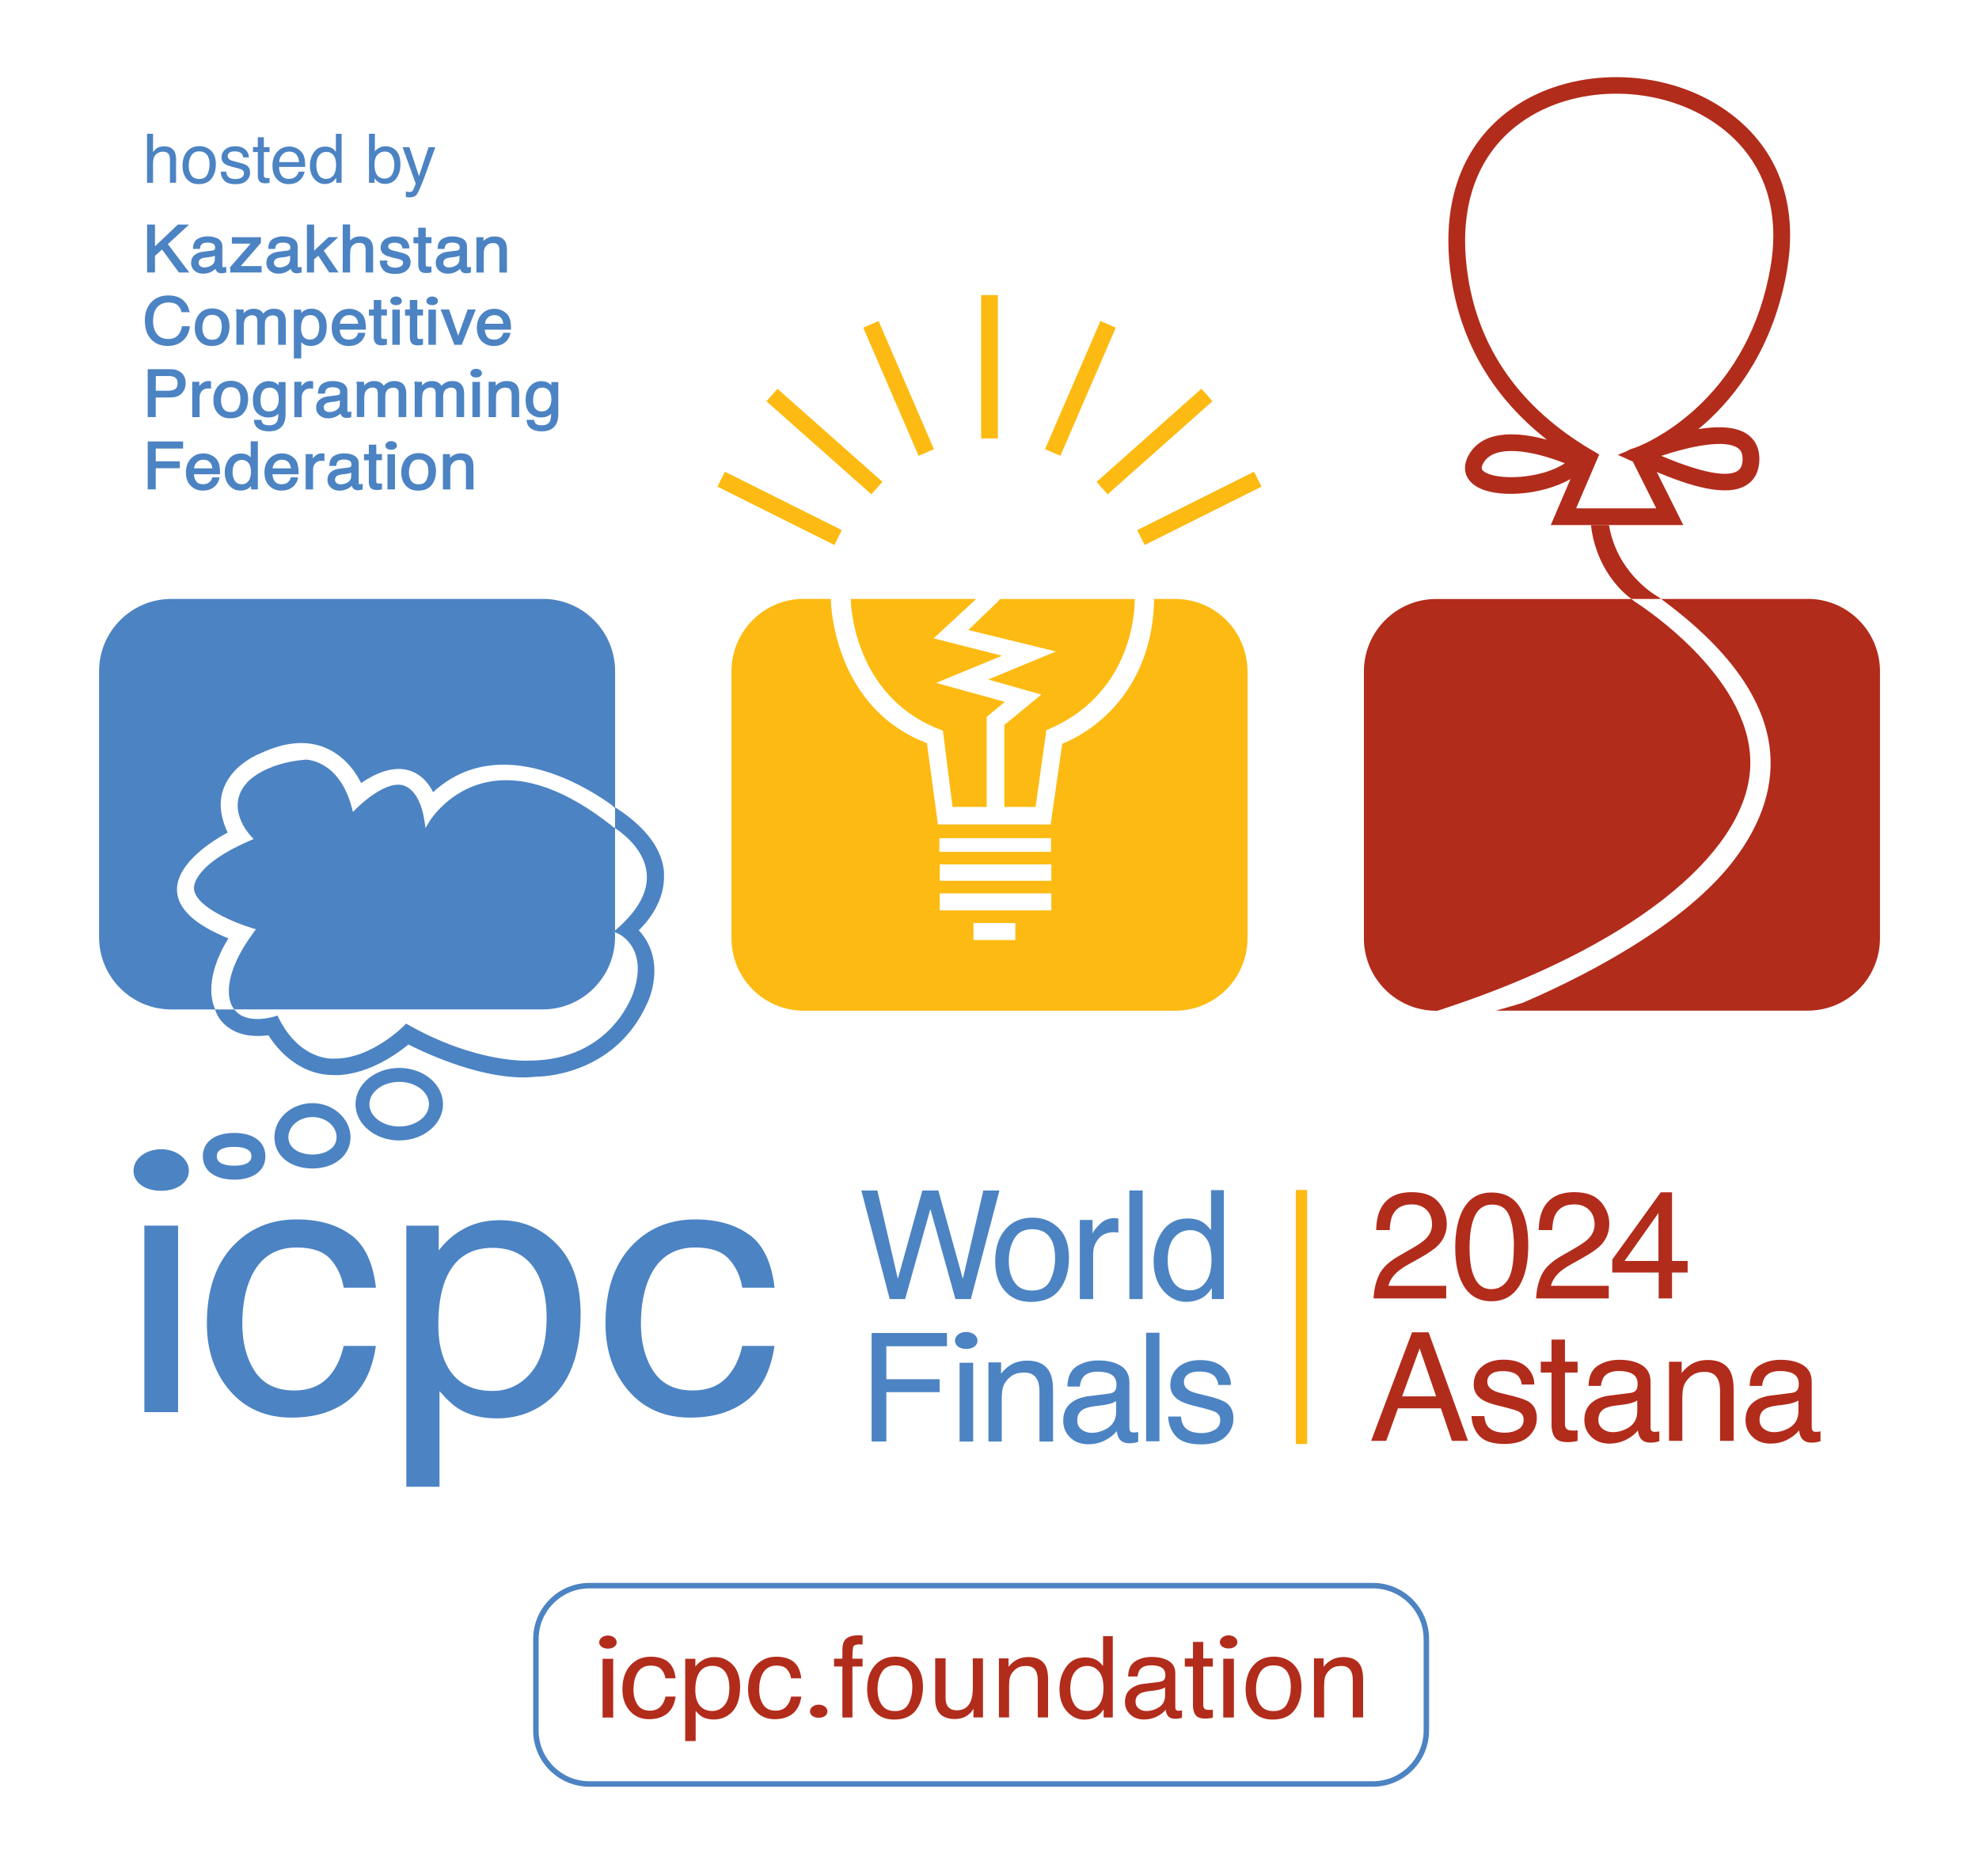<svg width="422" height="400" viewBox="0 0 422 400" fill="none" xmlns="http://www.w3.org/2000/svg">
<path d="M31.355 28.532H32.633V32.418C32.937 32.038 33.203 31.772 33.443 31.608C33.861 31.342 34.367 31.203 34.987 31.203C36.089 31.203 36.836 31.582 37.228 32.354C37.443 32.772 37.544 33.354 37.544 34.101V38.975H36.241V34.19C36.241 33.633 36.165 33.215 36.025 32.962C35.797 32.544 35.355 32.342 34.722 32.342C34.19 32.342 33.709 32.519 33.279 32.886C32.848 33.253 32.633 33.937 32.633 34.949V38.987H31.355V28.544V28.532Z" fill="#4C83C3"/>
<path d="M46.026 35.025C46.026 36.253 45.722 37.266 45.127 38.063C44.532 38.861 43.608 39.266 42.342 39.266C41.291 39.266 40.469 38.911 39.848 38.203C39.228 37.494 38.924 36.544 38.924 35.354C38.924 34.076 39.253 33.063 39.899 32.304C40.545 31.544 41.418 31.165 42.519 31.165C43.494 31.165 44.329 31.494 45.013 32.139C45.697 32.797 46.026 33.747 46.026 35.025ZM44.684 35.063C44.684 34.354 44.57 33.772 44.342 33.329C43.975 32.633 43.355 32.279 42.481 32.279C41.697 32.279 41.127 32.582 40.772 33.177C40.418 33.772 40.241 34.494 40.241 35.329C40.241 36.165 40.418 36.81 40.772 37.354C41.127 37.899 41.697 38.165 42.469 38.165C43.317 38.165 43.899 37.848 44.215 37.203C44.532 36.557 44.684 35.848 44.684 35.063Z" fill="#4C83C3"/>
<path d="M48.241 36.595C48.279 37.013 48.38 37.342 48.557 37.57C48.874 37.987 49.431 38.19 50.228 38.19C50.696 38.19 51.114 38.089 51.481 37.886C51.848 37.684 52.026 37.354 52.026 36.924C52.026 36.595 51.886 36.354 51.595 36.19C51.405 36.089 51.051 35.962 50.507 35.823L49.494 35.57C48.848 35.405 48.367 35.228 48.063 35.038C47.519 34.696 47.241 34.215 47.241 33.608C47.241 32.886 47.507 32.316 48.026 31.861C48.544 31.418 49.241 31.19 50.127 31.19C51.279 31.19 52.101 31.532 52.608 32.203C52.924 32.62 53.076 33.089 53.063 33.57H51.861C51.836 33.279 51.734 33.025 51.557 32.785C51.266 32.443 50.76 32.279 50.026 32.279C49.544 32.279 49.177 32.367 48.924 32.557C48.671 32.747 48.557 32.987 48.557 33.291C48.557 33.62 48.722 33.886 49.051 34.089C49.241 34.203 49.519 34.304 49.886 34.392L50.734 34.608C51.646 34.835 52.266 35.051 52.582 35.253C53.076 35.582 53.329 36.101 53.329 36.797C53.329 37.494 53.076 38.051 52.557 38.544C52.038 39.038 51.266 39.279 50.215 39.279C49.089 39.279 48.279 39.025 47.81 38.506C47.342 38 47.089 37.354 47.051 36.608H48.279L48.241 36.595Z" fill="#4C83C3"/>
<path d="M54.975 29.266H56.266V31.38H57.481V32.43H56.266V37.38C56.266 37.646 56.355 37.823 56.532 37.911C56.633 37.962 56.798 37.987 57.026 37.987C57.089 37.987 57.152 37.987 57.228 37.987C57.304 37.987 57.38 37.987 57.481 37.975V38.975C57.33 39.025 57.178 39.051 57.026 39.063C56.861 39.076 56.697 39.089 56.507 39.089C55.912 39.089 55.507 38.937 55.291 38.633C55.076 38.329 54.975 37.937 54.975 37.443V32.418H53.95V31.367H54.975V29.253V29.266Z" fill="#4C83C3"/>
<path d="M64.456 32.582C64.709 32.962 64.886 33.418 64.962 33.924C65.038 34.279 65.076 34.835 65.076 35.595H59.494C59.519 36.367 59.697 36.987 60.038 37.456C60.38 37.924 60.912 38.152 61.621 38.152C62.291 38.152 62.823 37.937 63.215 37.494C63.443 37.24 63.608 36.937 63.697 36.608H64.95C64.912 36.886 64.81 37.203 64.621 37.544C64.431 37.886 64.228 38.165 63.988 38.38C63.595 38.76 63.114 39.013 62.545 39.152C62.241 39.228 61.886 39.266 61.494 39.266C60.545 39.266 59.747 38.924 59.089 38.24C58.431 37.557 58.102 36.595 58.102 35.354C58.102 34.114 58.431 33.139 59.102 32.38C59.76 31.62 60.633 31.241 61.709 31.241C62.254 31.241 62.772 31.367 63.279 31.62C63.785 31.873 64.177 32.203 64.443 32.608L64.456 32.582ZM63.772 34.582C63.722 34.025 63.595 33.582 63.405 33.253C63.051 32.646 62.469 32.329 61.646 32.329C61.064 32.329 60.57 32.544 60.165 32.962C59.773 33.38 59.557 33.924 59.532 34.57H63.76L63.772 34.582Z" fill="#4C83C3"/>
<path d="M70.848 31.62C71.076 31.759 71.329 32.013 71.621 32.367V28.532H72.848V38.975H71.697V37.911C71.393 38.38 71.051 38.721 70.633 38.937C70.228 39.139 69.76 39.24 69.228 39.24C68.38 39.24 67.646 38.886 67.026 38.177C66.405 37.468 66.089 36.519 66.089 35.342C66.089 34.228 66.367 33.279 66.937 32.468C67.507 31.658 68.317 31.253 69.367 31.253C69.95 31.253 70.443 31.38 70.836 31.62H70.848ZM69.646 38.139C70.241 38.139 70.722 37.886 71.102 37.38C71.481 36.873 71.671 36.139 71.671 35.19C71.671 34.24 71.469 33.519 71.076 33.063C70.684 32.608 70.203 32.38 69.621 32.38C68.975 32.38 68.456 32.62 68.051 33.114C67.646 33.608 67.456 34.329 67.456 35.279C67.456 36.089 67.633 36.772 67.975 37.329C68.317 37.873 68.874 38.152 69.633 38.152L69.646 38.139Z" fill="#4C83C3"/>
<path d="M78.696 28.532H79.937V32.304C80.215 31.937 80.544 31.671 80.937 31.481C81.329 31.291 81.747 31.19 82.203 31.19C83.152 31.19 83.924 31.519 84.506 32.165C85.101 32.81 85.392 33.772 85.392 35.038C85.392 36.24 85.101 37.228 84.519 38.025C83.937 38.823 83.127 39.215 82.089 39.215C81.506 39.215 81.025 39.076 80.62 38.797C80.38 38.633 80.127 38.367 79.861 38.013V38.987H78.684V28.544L78.696 28.532ZM84.089 35.089C84.089 34.291 83.911 33.633 83.57 33.101C83.228 32.57 82.722 32.316 82.051 32.316C81.468 32.316 80.962 32.532 80.519 32.962C80.076 33.392 79.861 34.101 79.861 35.089C79.861 35.81 79.949 36.38 80.127 36.823C80.468 37.658 81.089 38.076 82.013 38.076C82.709 38.076 83.228 37.797 83.57 37.253C83.911 36.709 84.089 35.987 84.089 35.076V35.089Z" fill="#4C83C3"/>
<path d="M91.405 31.392H92.823C92.646 31.873 92.241 32.987 91.62 34.721C91.152 36.025 90.772 37.089 90.456 37.911C89.722 39.848 89.19 41.025 88.886 41.456C88.582 41.886 88.063 42.089 87.317 42.089C87.139 42.089 87 42.089 86.899 42.063C86.797 42.051 86.684 42.025 86.544 41.987V40.81C86.772 40.873 86.924 40.911 87.025 40.924C87.127 40.937 87.215 40.949 87.291 40.949C87.532 40.949 87.709 40.911 87.81 40.835C87.924 40.76 88.013 40.658 88.089 40.544C88.114 40.506 88.203 40.316 88.342 39.962C88.481 39.608 88.595 39.354 88.658 39.177L85.848 31.38H87.304L89.342 37.557L91.392 31.38L91.405 31.392Z" fill="#4C83C3"/>
<path d="M31.519 48.038H32.899V52.873L37.987 48.038H39.937L35.595 52.038L40.063 57.962H38.228L34.57 52.987L32.899 54.506V57.962H31.519V48.038Z" fill="#4C83C3" stroke="#4C83C3" stroke-width="0.3" stroke-miterlimit="10"/>
<path d="M45.329 53.57C45.62 53.532 45.823 53.418 45.924 53.228C45.975 53.114 46.013 52.962 46.013 52.772C46.013 52.354 45.861 52.051 45.544 51.861C45.228 51.671 44.785 51.582 44.215 51.582C43.544 51.582 43.076 51.747 42.798 52.089C42.646 52.279 42.544 52.557 42.494 52.937H41.304C41.329 52.051 41.633 51.43 42.215 51.076C42.798 50.734 43.481 50.557 44.253 50.557C45.152 50.557 45.874 50.721 46.431 51.038C46.987 51.367 47.266 51.873 47.266 52.557V56.721C47.266 56.848 47.291 56.949 47.342 57.025C47.393 57.101 47.507 57.139 47.684 57.139C47.734 57.139 47.81 57.139 47.874 57.139C47.95 57.139 48.026 57.127 48.102 57.101V58C47.899 58.051 47.747 58.089 47.646 58.101C47.544 58.114 47.405 58.127 47.215 58.127C46.772 58.127 46.456 57.975 46.253 57.684C46.152 57.532 46.076 57.304 46.038 57.013C45.772 57.342 45.405 57.62 44.912 57.861C44.418 58.101 43.886 58.215 43.304 58.215C42.595 58.215 42.026 58.013 41.57 57.608C41.114 57.203 40.899 56.696 40.899 56.076C40.899 55.405 41.114 54.886 41.557 54.519C42 54.152 42.57 53.924 43.291 53.835L45.329 53.582V53.57ZM43.595 57.177C44.051 57.177 44.481 57.076 44.899 56.873C45.608 56.544 45.962 56.013 45.962 55.266V54.291C45.81 54.38 45.608 54.468 45.355 54.532C45.114 54.595 44.861 54.646 44.633 54.671L43.861 54.76C43.393 54.81 43.051 54.911 42.81 55.038C42.418 55.253 42.215 55.582 42.215 56.051C42.215 56.405 42.355 56.684 42.62 56.886C42.886 57.089 43.215 57.19 43.583 57.19L43.595 57.177Z" fill="#4C83C3" stroke="#4C83C3" stroke-width="0.3" stroke-miterlimit="10"/>
<path d="M49.253 57L53.772 51.81H49.595V50.734H55.494V51.721L51.013 56.886H55.633V57.962H49.266V57H49.253Z" fill="#4C83C3" stroke="#4C83C3" stroke-width="0.3" stroke-miterlimit="10"/>
<path d="M61.38 53.57C61.671 53.532 61.874 53.418 61.975 53.228C62.026 53.114 62.064 52.962 62.064 52.772C62.064 52.354 61.912 52.051 61.595 51.861C61.279 51.671 60.836 51.582 60.266 51.582C59.595 51.582 59.127 51.747 58.848 52.089C58.697 52.279 58.595 52.557 58.545 52.937H57.355C57.38 52.051 57.684 51.43 58.266 51.076C58.848 50.734 59.532 50.557 60.304 50.557C61.203 50.557 61.924 50.721 62.481 51.038C63.038 51.367 63.317 51.873 63.317 52.557V56.721C63.317 56.848 63.342 56.949 63.393 57.025C63.443 57.101 63.557 57.139 63.734 57.139C63.785 57.139 63.861 57.139 63.924 57.139C64 57.139 64.076 57.127 64.152 57.101V58C63.95 58.051 63.798 58.089 63.697 58.101C63.595 58.114 63.456 58.127 63.266 58.127C62.823 58.127 62.507 57.975 62.304 57.684C62.203 57.532 62.127 57.304 62.089 57.013C61.823 57.342 61.456 57.62 60.962 57.861C60.469 58.101 59.937 58.215 59.355 58.215C58.646 58.215 58.076 58.013 57.621 57.608C57.165 57.203 56.95 56.696 56.95 56.076C56.95 55.405 57.165 54.886 57.608 54.519C58.051 54.152 58.621 53.924 59.342 53.835L61.38 53.582V53.57ZM59.646 57.177C60.102 57.177 60.532 57.076 60.95 56.873C61.659 56.544 62.013 56.013 62.013 55.266V54.291C61.861 54.38 61.659 54.468 61.405 54.532C61.165 54.595 60.912 54.646 60.684 54.671L59.912 54.76C59.443 54.81 59.102 54.911 58.861 55.038C58.469 55.253 58.266 55.582 58.266 56.051C58.266 56.405 58.405 56.684 58.671 56.886C58.937 57.089 59.266 57.19 59.633 57.19L59.646 57.177Z" fill="#4C83C3" stroke="#4C83C3" stroke-width="0.3" stroke-miterlimit="10"/>
<path d="M65.608 48.038H66.836V53.797L70.114 50.721H71.747L68.836 53.43L71.912 57.949H70.279L67.899 54.304L66.823 55.24V57.962H65.595V48.038H65.608Z" fill="#4C83C3" stroke="#4C83C3" stroke-width="0.3" stroke-miterlimit="10"/>
<path d="M73.228 48.013H74.507V51.709C74.81 51.342 75.076 51.089 75.317 50.937C75.734 50.684 76.241 50.557 76.861 50.557C77.962 50.557 78.709 50.924 79.101 51.658C79.317 52.051 79.418 52.608 79.418 53.316V57.962H78.114V53.405C78.114 52.873 78.038 52.481 77.899 52.228C77.671 51.835 77.228 51.633 76.595 51.633C76.064 51.633 75.582 51.81 75.152 52.152C74.722 52.494 74.507 53.152 74.507 54.114V57.962H73.228V48.013Z" fill="#4C83C3" stroke="#4C83C3" stroke-width="0.3" stroke-miterlimit="10"/>
<path d="M82.316 55.696C82.354 56.101 82.456 56.405 82.633 56.633C82.949 57.025 83.506 57.228 84.304 57.228C84.772 57.228 85.19 57.127 85.557 56.937C85.924 56.747 86.101 56.43 86.101 56.025C86.101 55.721 85.962 55.481 85.671 55.316C85.481 55.215 85.126 55.101 84.582 54.975L83.57 54.734C82.924 54.582 82.443 54.418 82.139 54.228C81.595 53.899 81.316 53.443 81.316 52.861C81.316 52.177 81.582 51.62 82.101 51.203C82.62 50.785 83.316 50.57 84.202 50.57C85.354 50.57 86.177 50.886 86.683 51.532C87 51.937 87.152 52.367 87.139 52.835H85.937C85.911 52.557 85.81 52.316 85.633 52.089C85.342 51.772 84.835 51.608 84.101 51.608C83.62 51.608 83.253 51.696 83 51.873C82.747 52.051 82.633 52.279 82.633 52.57C82.633 52.886 82.797 53.139 83.126 53.329C83.316 53.443 83.595 53.532 83.962 53.62L84.81 53.823C85.721 54.038 86.342 54.24 86.658 54.43C87.152 54.747 87.405 55.228 87.405 55.899C87.405 56.57 87.152 57.089 86.633 57.557C86.114 58.025 85.342 58.266 84.291 58.266C83.164 58.266 82.354 58.025 81.886 57.532C81.418 57.038 81.164 56.443 81.126 55.721H82.354L82.316 55.696Z" fill="#4C83C3" stroke="#4C83C3" stroke-width="0.3" stroke-miterlimit="10"/>
<path d="M89.342 48.709H90.633V50.721H91.848V51.721H90.633V56.43C90.633 56.684 90.722 56.848 90.899 56.937C91 56.987 91.165 57.013 91.392 57.013C91.456 57.013 91.519 57.013 91.595 57.013C91.671 57.013 91.747 57.013 91.848 57V57.962C91.696 58 91.544 58.038 91.392 58.051C91.228 58.063 91.063 58.076 90.873 58.076C90.278 58.076 89.873 57.937 89.658 57.646C89.443 57.354 89.342 56.975 89.342 56.519V51.734H88.316V50.734H89.342V48.721V48.709Z" fill="#4C83C3" stroke="#4C83C3" stroke-width="0.3" stroke-miterlimit="10"/>
<path d="M97.494 53.57C97.785 53.532 97.987 53.418 98.089 53.228C98.139 53.114 98.177 52.962 98.177 52.772C98.177 52.354 98.025 52.051 97.709 51.861C97.393 51.671 96.95 51.582 96.38 51.582C95.709 51.582 95.241 51.747 94.962 52.089C94.81 52.279 94.709 52.557 94.658 52.937H93.469C93.494 52.051 93.798 51.43 94.38 51.076C94.962 50.734 95.646 50.557 96.418 50.557C97.317 50.557 98.038 50.721 98.595 51.038C99.152 51.367 99.431 51.873 99.431 52.557V56.721C99.431 56.848 99.456 56.949 99.507 57.025C99.557 57.101 99.671 57.139 99.848 57.139C99.899 57.139 99.975 57.139 100.038 57.139C100.114 57.139 100.19 57.127 100.266 57.101V58C100.063 58.051 99.912 58.089 99.81 58.101C99.709 58.114 99.57 58.127 99.38 58.127C98.937 58.127 98.62 57.975 98.418 57.684C98.317 57.532 98.241 57.304 98.203 57.013C97.937 57.342 97.57 57.62 97.076 57.861C96.582 58.101 96.051 58.215 95.469 58.215C94.76 58.215 94.19 58.013 93.734 57.608C93.279 57.203 93.064 56.696 93.064 56.076C93.064 55.405 93.279 54.886 93.722 54.519C94.165 54.152 94.734 53.924 95.456 53.835L97.494 53.582V53.57ZM95.76 57.177C96.215 57.177 96.646 57.076 97.064 56.873C97.772 56.544 98.127 56.013 98.127 55.266V54.291C97.975 54.38 97.772 54.468 97.519 54.532C97.279 54.595 97.025 54.646 96.798 54.671L96.025 54.76C95.557 54.81 95.215 54.911 94.975 55.038C94.582 55.253 94.38 55.582 94.38 56.051C94.38 56.405 94.519 56.684 94.785 56.886C95.051 57.089 95.38 57.19 95.747 57.19L95.76 57.177Z" fill="#4C83C3" stroke="#4C83C3" stroke-width="0.3" stroke-miterlimit="10"/>
<path d="M101.734 50.734H102.95V51.76C103.317 51.342 103.696 51.038 104.101 50.848C104.507 50.658 104.95 50.57 105.443 50.57C106.519 50.57 107.253 50.924 107.633 51.646C107.848 52.038 107.95 52.595 107.95 53.329V57.975H106.646V53.418C106.646 52.975 106.582 52.62 106.443 52.354C106.215 51.899 105.798 51.684 105.203 51.684C104.899 51.684 104.646 51.709 104.456 51.772C104.101 51.873 103.798 52.076 103.532 52.367C103.317 52.608 103.177 52.848 103.114 53.101C103.051 53.354 103.013 53.721 103.013 54.19V57.975H101.734V50.747V50.734Z" fill="#4C83C3" stroke="#4C83C3" stroke-width="0.3" stroke-miterlimit="10"/>
<path d="M40.215 66.43H38.836C38.684 65.797 38.367 65.291 37.899 64.911C37.431 64.532 36.772 64.354 35.937 64.354C34.911 64.354 34.076 64.696 33.443 65.38C32.81 66.063 32.494 67.114 32.494 68.532C32.494 69.696 32.785 70.633 33.355 71.354C33.924 72.076 34.772 72.443 35.911 72.443C36.95 72.443 37.747 72.063 38.291 71.304C38.582 70.911 38.798 70.38 38.937 69.722H40.317C40.19 70.76 39.785 71.646 39.089 72.354C38.253 73.203 37.139 73.62 35.734 73.62C34.519 73.62 33.506 73.266 32.671 72.57C31.582 71.646 31.038 70.228 31.038 68.291C31.038 66.823 31.443 65.62 32.253 64.683C33.139 63.658 34.355 63.152 35.899 63.152C37.215 63.152 38.253 63.481 38.975 64.152C39.696 64.823 40.114 65.57 40.19 66.405L40.215 66.43Z" fill="#4C83C3" stroke="#4C83C3" stroke-width="0.3" stroke-miterlimit="10"/>
<path d="M48.785 69.608C48.785 70.772 48.481 71.734 47.886 72.494C47.291 73.253 46.367 73.633 45.101 73.633C44.051 73.633 43.228 73.291 42.608 72.62C41.987 71.949 41.684 71.051 41.684 69.911C41.684 68.696 42.013 67.722 42.658 67C43.304 66.278 44.177 65.924 45.279 65.924C46.253 65.924 47.089 66.24 47.772 66.861C48.456 67.481 48.785 68.392 48.785 69.608ZM47.443 69.646C47.443 68.962 47.329 68.418 47.101 68C46.734 67.329 46.114 67 45.241 67C44.456 67 43.886 67.278 43.532 67.848C43.177 68.418 43 69.101 43 69.899C43 70.696 43.177 71.304 43.532 71.823C43.886 72.342 44.456 72.595 45.228 72.595C46.076 72.595 46.658 72.291 46.975 71.683C47.291 71.076 47.443 70.392 47.443 69.646Z" fill="#4C83C3" stroke="#4C83C3" stroke-width="0.3" stroke-miterlimit="10"/>
<path d="M50.544 66.152H51.81V67.177C52.114 66.823 52.392 66.57 52.633 66.405C53.051 66.127 53.532 65.987 54.076 65.987C54.684 65.987 55.177 66.127 55.544 66.418C55.76 66.582 55.937 66.81 56.114 67.127C56.392 66.747 56.734 66.456 57.114 66.266C57.494 66.076 57.924 65.987 58.405 65.987C59.431 65.987 60.127 66.342 60.494 67.038C60.696 67.418 60.798 67.924 60.798 68.57V73.38H59.468V68.354C59.468 67.873 59.342 67.544 59.089 67.367C58.836 67.19 58.532 67.101 58.165 67.101C57.658 67.101 57.228 67.266 56.873 67.582C56.507 67.899 56.329 68.43 56.329 69.177V73.38H55.025V68.658C55.025 68.165 54.962 67.81 54.836 67.582C54.646 67.24 54.279 67.076 53.747 67.076C53.266 67.076 52.823 67.253 52.431 67.608C52.038 67.962 51.836 68.608 51.836 69.532V73.367H50.557V66.139L50.544 66.152Z" fill="#4C83C3" stroke="#4C83C3" stroke-width="0.3" stroke-miterlimit="10"/>
<path d="M62.835 66.177H64.076V67.139C64.329 66.81 64.608 66.557 64.911 66.38C65.342 66.114 65.848 65.975 66.43 65.975C67.291 65.975 68.025 66.291 68.62 66.911C69.228 67.544 69.519 68.43 69.519 69.608C69.519 71.177 69.088 72.304 68.215 72.987C67.671 73.418 67.025 73.633 66.291 73.633C65.722 73.633 65.24 73.519 64.848 73.278C64.62 73.139 64.367 72.911 64.088 72.582V76.278H62.81V66.19L62.835 66.177ZM68.228 69.722C68.228 69.152 68.139 68.658 67.962 68.24C67.633 67.443 67.025 67.051 66.139 67.051C65.253 67.051 64.645 67.468 64.316 68.317C64.139 68.772 64.051 69.342 64.051 70.025C64.051 70.582 64.139 71.063 64.316 71.443C64.645 72.19 65.253 72.57 66.139 72.57C66.734 72.57 67.228 72.329 67.633 71.861C68.025 71.392 68.228 70.671 68.228 69.734V69.722Z" fill="#4C83C3" stroke="#4C83C3" stroke-width="0.3" stroke-miterlimit="10"/>
<path d="M77.241 67.278C77.494 67.646 77.671 68.063 77.747 68.557C77.823 68.886 77.861 69.418 77.861 70.152H72.279C72.304 70.886 72.481 71.481 72.823 71.924C73.165 72.367 73.696 72.582 74.405 72.582C75.076 72.582 75.608 72.38 76 71.962C76.228 71.722 76.393 71.43 76.481 71.114H77.734C77.696 71.38 77.595 71.671 77.405 72C77.215 72.329 77.013 72.595 76.772 72.797C76.38 73.152 75.899 73.405 75.329 73.532C75.025 73.608 74.671 73.633 74.279 73.633C73.329 73.633 72.532 73.304 71.874 72.658C71.215 72.013 70.886 71.089 70.886 69.911C70.886 68.734 71.215 67.81 71.886 67.089C72.544 66.367 73.418 66 74.494 66C75.038 66 75.557 66.114 76.063 66.354C76.57 66.595 76.962 66.911 77.228 67.291L77.241 67.278ZM76.557 69.19C76.507 68.658 76.38 68.24 76.19 67.924C75.836 67.342 75.253 67.051 74.43 67.051C73.848 67.051 73.355 67.253 72.95 67.658C72.544 68.063 72.342 68.57 72.317 69.19H76.544H76.557Z" fill="#4C83C3" stroke="#4C83C3" stroke-width="0.3" stroke-miterlimit="10"/>
<path d="M79.848 64.127H81.139V66.139H82.354V67.139H81.139V71.848C81.139 72.101 81.228 72.266 81.405 72.354C81.506 72.405 81.671 72.43 81.899 72.43C81.962 72.43 82.025 72.43 82.101 72.43C82.177 72.43 82.253 72.43 82.354 72.418V73.38C82.203 73.418 82.051 73.456 81.899 73.468C81.734 73.481 81.57 73.494 81.38 73.494C80.785 73.494 80.38 73.354 80.165 73.063C79.949 72.772 79.848 72.392 79.848 71.937V67.152H78.823V66.152H79.848V64.139V64.127Z" fill="#4C83C3" stroke="#4C83C3" stroke-width="0.3" stroke-miterlimit="10"/>
<path d="M84.456 64.924C84.304 64.924 84.152 64.899 84.025 64.873C83.899 64.848 83.772 64.785 83.684 64.722C83.595 64.658 83.519 64.582 83.456 64.481C83.405 64.392 83.38 64.291 83.38 64.177C83.38 64.063 83.405 63.962 83.469 63.861C83.532 63.76 83.608 63.684 83.696 63.608C83.798 63.532 83.912 63.481 84.038 63.443C84.165 63.405 84.317 63.38 84.469 63.38C84.62 63.38 84.76 63.405 84.886 63.443C85.013 63.481 85.127 63.544 85.228 63.608C85.329 63.684 85.405 63.772 85.456 63.861C85.507 63.949 85.544 64.063 85.544 64.177C85.544 64.291 85.519 64.38 85.469 64.481C85.418 64.57 85.342 64.646 85.241 64.722C85.152 64.785 85.038 64.835 84.899 64.873C84.772 64.911 84.62 64.924 84.469 64.924H84.456ZM83.81 66.177H85.114V73.38H83.81V66.177ZM83.81 66.177H85.114V73.38H83.81V66.177Z" fill="#4C83C3" stroke="#4C83C3" stroke-width="0.3" stroke-miterlimit="10"/>
<path d="M87.544 64.127H88.835V66.139H90.051V67.139H88.835V71.848C88.835 72.101 88.924 72.266 89.101 72.354C89.203 72.405 89.367 72.43 89.595 72.43C89.658 72.43 89.722 72.43 89.797 72.43C89.874 72.43 89.949 72.43 90.051 72.418V73.38C89.899 73.418 89.747 73.456 89.595 73.468C89.43 73.481 89.266 73.494 89.076 73.494C88.481 73.494 88.076 73.354 87.861 73.063C87.646 72.772 87.544 72.392 87.544 71.937V67.152H86.519V66.152H87.544V64.139V64.127Z" fill="#4C83C3" stroke="#4C83C3" stroke-width="0.3" stroke-miterlimit="10"/>
<path d="M92.152 64.924C92 64.924 91.848 64.899 91.722 64.873C91.595 64.848 91.469 64.785 91.38 64.722C91.291 64.658 91.215 64.582 91.152 64.481C91.102 64.392 91.076 64.291 91.076 64.177C91.076 64.063 91.102 63.962 91.165 63.861C91.228 63.76 91.304 63.684 91.393 63.608C91.494 63.532 91.608 63.481 91.734 63.443C91.861 63.405 92.013 63.38 92.165 63.38C92.317 63.38 92.456 63.405 92.582 63.443C92.709 63.481 92.823 63.544 92.924 63.608C93.025 63.684 93.102 63.772 93.152 63.861C93.203 63.949 93.241 64.063 93.241 64.177C93.241 64.291 93.215 64.38 93.165 64.481C93.114 64.57 93.038 64.646 92.937 64.722C92.848 64.785 92.734 64.835 92.595 64.873C92.469 64.911 92.317 64.924 92.165 64.924H92.152ZM91.507 66.177H92.81V73.38H91.507V66.177ZM91.507 66.177H92.81V73.38H91.507V66.177Z" fill="#4C83C3" stroke="#4C83C3" stroke-width="0.3" stroke-miterlimit="10"/>
<path d="M95.658 66.152L97.696 72.038L99.823 66.152H101.228L98.355 73.38H96.987L94.177 66.152H95.658Z" fill="#4C83C3" stroke="#4C83C3" stroke-width="0.3" stroke-miterlimit="10"/>
<path d="M108.19 67.278C108.443 67.646 108.62 68.063 108.696 68.557C108.772 68.886 108.81 69.418 108.81 70.152H103.228C103.253 70.886 103.43 71.481 103.772 71.924C104.114 72.367 104.646 72.582 105.354 72.582C106.025 72.582 106.557 72.38 106.949 71.962C107.177 71.722 107.342 71.43 107.43 71.114H108.684C108.646 71.38 108.544 71.671 108.354 72C108.165 72.329 107.962 72.595 107.722 72.797C107.329 73.152 106.848 73.405 106.278 73.532C105.975 73.608 105.62 73.633 105.228 73.633C104.278 73.633 103.481 73.304 102.823 72.658C102.165 72.013 101.835 71.089 101.835 69.911C101.835 68.734 102.165 67.81 102.835 67.089C103.494 66.367 104.367 66 105.443 66C105.987 66 106.506 66.114 107.013 66.354C107.519 66.595 107.911 66.911 108.177 67.291L108.19 67.278ZM107.494 69.19C107.443 68.658 107.316 68.24 107.127 67.924C106.772 67.342 106.19 67.051 105.367 67.051C104.785 67.051 104.291 67.253 103.886 67.658C103.481 68.063 103.278 68.57 103.253 69.19H107.481H107.494Z" fill="#4C83C3" stroke="#4C83C3" stroke-width="0.3" stroke-miterlimit="10"/>
<path d="M31.658 78.873H36.354C37.278 78.873 38.038 79.127 38.595 79.62C39.164 80.114 39.443 80.81 39.443 81.722C39.443 82.494 39.19 83.177 38.684 83.747C38.177 84.317 37.392 84.608 36.342 84.608H33.063V88.797H31.645V78.873H31.658ZM37.177 80.24C36.861 80.101 36.43 80.038 35.886 80.038H33.076V83.468H35.886C36.519 83.468 37.038 83.342 37.43 83.089C37.823 82.835 38.025 82.38 38.025 81.734C38.025 81 37.747 80.506 37.177 80.253V80.24Z" fill="#4C83C3" stroke="#4C83C3" stroke-width="0.3" stroke-miterlimit="10"/>
<path d="M41.139 81.57H42.354V82.81C42.456 82.57 42.696 82.278 43.089 81.924C43.481 81.582 43.924 81.405 44.43 81.405C44.456 81.405 44.494 81.405 44.557 81.405C44.608 81.405 44.709 81.418 44.848 81.43V82.709C44.772 82.696 44.696 82.683 44.633 82.683C44.569 82.683 44.494 82.683 44.418 82.683C43.772 82.683 43.278 82.886 42.937 83.278C42.595 83.671 42.418 84.127 42.418 84.646V88.81H41.139V81.582V81.57Z" fill="#4C83C3" stroke="#4C83C3" stroke-width="0.3" stroke-miterlimit="10"/>
<path d="M52.76 85.038C52.76 86.203 52.456 87.165 51.861 87.924C51.266 88.683 50.342 89.063 49.076 89.063C48.025 89.063 47.203 88.722 46.582 88.051C45.962 87.38 45.658 86.481 45.658 85.342C45.658 84.127 45.987 83.152 46.633 82.43C47.279 81.709 48.152 81.354 49.253 81.354C50.228 81.354 51.063 81.671 51.747 82.291C52.43 82.911 52.76 83.823 52.76 85.038ZM51.418 85.063C51.418 84.38 51.304 83.835 51.076 83.418C50.709 82.747 50.089 82.418 49.215 82.418C48.43 82.418 47.861 82.696 47.506 83.266C47.152 83.835 46.975 84.519 46.975 85.317C46.975 86.114 47.152 86.722 47.506 87.24C47.861 87.76 48.43 88.013 49.203 88.013C50.051 88.013 50.633 87.709 50.949 87.101C51.266 86.494 51.418 85.81 51.418 85.063Z" fill="#4C83C3" stroke="#4C83C3" stroke-width="0.3" stroke-miterlimit="10"/>
<path d="M58.836 81.848C59.076 82.013 59.317 82.24 59.57 82.532V81.62H60.747V88.19C60.747 89.114 60.608 89.835 60.317 90.367C59.785 91.354 58.785 91.835 57.304 91.835C56.481 91.835 55.798 91.658 55.241 91.317C54.684 90.962 54.367 90.418 54.304 89.683H55.608C55.671 90.013 55.798 90.266 55.975 90.443C56.266 90.709 56.722 90.848 57.342 90.848C58.317 90.848 58.962 90.519 59.266 89.861C59.443 89.468 59.532 88.772 59.519 87.785C59.266 88.152 58.95 88.43 58.595 88.608C58.228 88.785 57.76 88.873 57.165 88.873C56.342 88.873 55.62 88.595 55 88.038C54.38 87.481 54.076 86.57 54.076 85.278C54.076 84.063 54.393 83.114 55.013 82.443C55.633 81.772 56.393 81.43 57.266 81.43C57.861 81.43 58.38 81.57 58.836 81.848ZM57.507 82.519C56.608 82.519 55.988 82.924 55.658 83.722C55.481 84.152 55.393 84.709 55.393 85.392C55.393 86.203 55.57 86.823 55.912 87.253C56.266 87.684 56.734 87.886 57.317 87.886C58.241 87.886 58.886 87.494 59.266 86.696C59.481 86.253 59.583 85.734 59.583 85.139C59.583 84.24 59.393 83.582 59 83.152C58.608 82.722 58.114 82.506 57.507 82.506V82.519Z" fill="#4C83C3" stroke="#4C83C3" stroke-width="0.3" stroke-miterlimit="10"/>
<path d="M62.912 81.57H64.127V82.81C64.228 82.57 64.469 82.278 64.861 81.924C65.253 81.582 65.696 81.405 66.203 81.405C66.228 81.405 66.266 81.405 66.329 81.405C66.38 81.405 66.481 81.418 66.621 81.43V82.709C66.544 82.696 66.469 82.683 66.405 82.683C66.342 82.683 66.266 82.683 66.19 82.683C65.544 82.683 65.051 82.886 64.709 83.278C64.367 83.671 64.19 84.127 64.19 84.646V88.81H62.912V81.582V81.57Z" fill="#4C83C3" stroke="#4C83C3" stroke-width="0.3" stroke-miterlimit="10"/>
<path d="M71.987 84.418C72.279 84.38 72.481 84.266 72.582 84.076C72.633 83.962 72.671 83.81 72.671 83.62C72.671 83.203 72.519 82.899 72.203 82.709C71.886 82.519 71.443 82.43 70.874 82.43C70.203 82.43 69.734 82.595 69.456 82.937C69.304 83.127 69.203 83.405 69.152 83.785H67.962C67.987 82.899 68.291 82.278 68.874 81.924C69.456 81.582 70.139 81.405 70.912 81.405C71.81 81.405 72.532 81.57 73.089 81.886C73.646 82.215 73.924 82.722 73.924 83.405V87.57C73.924 87.696 73.95 87.797 74 87.873C74.051 87.949 74.165 87.987 74.342 87.987C74.393 87.987 74.469 87.987 74.532 87.987C74.608 87.987 74.684 87.975 74.76 87.949V88.848C74.557 88.899 74.405 88.937 74.304 88.949C74.203 88.962 74.064 88.975 73.874 88.975C73.43 88.975 73.114 88.823 72.912 88.532C72.81 88.38 72.734 88.152 72.696 87.861C72.43 88.19 72.064 88.468 71.57 88.709C71.076 88.949 70.544 89.063 69.962 89.063C69.253 89.063 68.684 88.861 68.228 88.456C67.772 88.051 67.557 87.544 67.557 86.924C67.557 86.253 67.772 85.734 68.215 85.367C68.658 85 69.228 84.772 69.95 84.683L71.987 84.43V84.418ZM70.253 88.013C70.709 88.013 71.139 87.911 71.557 87.709C72.266 87.38 72.62 86.848 72.62 86.101V85.127C72.469 85.215 72.266 85.304 72.013 85.367C71.772 85.43 71.519 85.481 71.291 85.506L70.519 85.595C70.051 85.646 69.709 85.747 69.469 85.873C69.076 86.089 68.874 86.418 68.874 86.886C68.874 87.24 69.013 87.519 69.279 87.722C69.544 87.924 69.874 88.025 70.241 88.025L70.253 88.013Z" fill="#4C83C3" stroke="#4C83C3" stroke-width="0.3" stroke-miterlimit="10"/>
<path d="M76.228 81.57H77.494V82.595C77.798 82.24 78.076 81.987 78.317 81.823C78.734 81.544 79.215 81.405 79.76 81.405C80.367 81.405 80.861 81.544 81.228 81.835C81.443 82 81.62 82.228 81.798 82.544C82.076 82.165 82.418 81.873 82.798 81.683C83.177 81.494 83.608 81.405 84.089 81.405C85.114 81.405 85.81 81.76 86.177 82.456C86.38 82.835 86.481 83.342 86.481 83.987V88.797H85.152V83.772C85.152 83.291 85.025 82.962 84.772 82.785C84.519 82.608 84.215 82.519 83.848 82.519C83.342 82.519 82.912 82.683 82.557 83C82.19 83.317 82.013 83.848 82.013 84.595V88.797H80.709V84.076C80.709 83.582 80.646 83.228 80.519 83C80.329 82.658 79.962 82.494 79.431 82.494C78.95 82.494 78.507 82.671 78.114 83.025C77.722 83.38 77.519 84.025 77.519 84.949V88.785H76.241V81.557L76.228 81.57Z" fill="#4C83C3" stroke="#4C83C3" stroke-width="0.3" stroke-miterlimit="10"/>
<path d="M88.57 81.57H89.836V82.595C90.139 82.24 90.418 81.987 90.658 81.823C91.076 81.544 91.557 81.405 92.102 81.405C92.709 81.405 93.203 81.544 93.57 81.835C93.785 82 93.962 82.228 94.139 82.544C94.418 82.165 94.76 81.873 95.139 81.683C95.519 81.494 95.95 81.405 96.431 81.405C97.456 81.405 98.152 81.76 98.519 82.456C98.722 82.835 98.823 83.342 98.823 83.987V88.797H97.494V83.772C97.494 83.291 97.367 82.962 97.114 82.785C96.861 82.608 96.557 82.519 96.19 82.519C95.684 82.519 95.253 82.683 94.899 83C94.532 83.317 94.355 83.848 94.355 84.595V88.797H93.051V84.076C93.051 83.582 92.987 83.228 92.861 83C92.671 82.658 92.304 82.494 91.772 82.494C91.291 82.494 90.848 82.671 90.456 83.025C90.064 83.38 89.861 84.025 89.861 84.949V88.785H88.582V81.557L88.57 81.57Z" fill="#4C83C3" stroke="#4C83C3" stroke-width="0.3" stroke-miterlimit="10"/>
<path d="M101.532 80.342C101.38 80.342 101.228 80.317 101.102 80.291C100.975 80.266 100.848 80.203 100.76 80.139C100.671 80.076 100.595 80 100.532 79.899C100.481 79.81 100.456 79.709 100.456 79.595C100.456 79.481 100.481 79.38 100.545 79.278C100.608 79.177 100.684 79.101 100.773 79.025C100.874 78.949 100.988 78.899 101.114 78.861C101.241 78.823 101.393 78.797 101.545 78.797C101.697 78.797 101.836 78.823 101.962 78.861C102.089 78.899 102.203 78.962 102.304 79.025C102.405 79.101 102.481 79.19 102.532 79.278C102.583 79.367 102.621 79.481 102.621 79.595C102.621 79.709 102.595 79.797 102.545 79.899C102.494 79.987 102.418 80.063 102.317 80.139C102.228 80.203 102.114 80.253 101.975 80.291C101.848 80.329 101.697 80.342 101.545 80.342H101.532ZM100.886 81.595H102.19V88.797H100.886V81.595ZM100.886 81.595H102.19V88.797H100.886V81.595Z" fill="#4C83C3" stroke="#4C83C3" stroke-width="0.3" stroke-miterlimit="10"/>
<path d="M104.342 81.57H105.557V82.595C105.924 82.177 106.304 81.873 106.709 81.683C107.114 81.494 107.557 81.405 108.051 81.405C109.127 81.405 109.861 81.76 110.241 82.481C110.456 82.873 110.557 83.43 110.557 84.165V88.81H109.253V84.253C109.253 83.81 109.19 83.456 109.051 83.19C108.823 82.734 108.405 82.519 107.81 82.519C107.506 82.519 107.253 82.544 107.063 82.608C106.709 82.709 106.405 82.911 106.139 83.203C105.924 83.443 105.785 83.683 105.722 83.937C105.658 84.19 105.62 84.557 105.62 85.025V88.81H104.342V81.582V81.57Z" fill="#4C83C3" stroke="#4C83C3" stroke-width="0.3" stroke-miterlimit="10"/>
<path d="M116.988 81.848C117.228 82.013 117.469 82.24 117.722 82.532V81.62H118.899V88.19C118.899 89.114 118.76 89.835 118.469 90.367C117.937 91.354 116.937 91.835 115.456 91.835C114.633 91.835 113.95 91.658 113.393 91.317C112.836 90.962 112.519 90.418 112.456 89.683H113.76C113.823 90.013 113.95 90.266 114.127 90.443C114.418 90.709 114.874 90.848 115.494 90.848C116.469 90.848 117.114 90.519 117.418 89.861C117.595 89.468 117.684 88.772 117.671 87.785C117.418 88.152 117.101 88.43 116.747 88.608C116.38 88.785 115.912 88.873 115.317 88.873C114.494 88.873 113.772 88.595 113.152 88.038C112.532 87.481 112.228 86.57 112.228 85.278C112.228 84.063 112.544 83.114 113.165 82.443C113.785 81.772 114.544 81.43 115.418 81.43C116.013 81.43 116.532 81.57 116.988 81.848ZM115.646 82.519C114.747 82.519 114.127 82.924 113.798 83.722C113.62 84.152 113.532 84.709 113.532 85.392C113.532 86.203 113.709 86.823 114.051 87.253C114.405 87.684 114.874 87.886 115.456 87.886C116.38 87.886 117.025 87.494 117.405 86.696C117.62 86.253 117.722 85.734 117.722 85.139C117.722 84.24 117.532 83.582 117.139 83.152C116.747 82.722 116.253 82.506 115.646 82.506V82.519Z" fill="#4C83C3" stroke="#4C83C3" stroke-width="0.3" stroke-miterlimit="10"/>
<path d="M31.658 94.291H38.899V95.506H33.063V98.519H38.19V99.696H33.063V104.215H31.645V94.291H31.658Z" fill="#4C83C3" stroke="#4C83C3" stroke-width="0.3" stroke-miterlimit="10"/>
<path d="M46.152 98.114C46.405 98.481 46.582 98.899 46.658 99.392C46.734 99.722 46.772 100.253 46.772 100.987H41.19C41.215 101.722 41.392 102.316 41.734 102.76C42.076 103.203 42.608 103.418 43.316 103.418C43.987 103.418 44.519 103.215 44.911 102.797C45.139 102.557 45.304 102.266 45.392 101.949H46.645C46.608 102.215 46.506 102.506 46.316 102.835C46.127 103.165 45.924 103.43 45.683 103.633C45.291 103.987 44.81 104.241 44.24 104.367C43.937 104.443 43.582 104.468 43.19 104.468C42.24 104.468 41.443 104.139 40.785 103.494C40.127 102.848 39.797 101.924 39.797 100.747C39.797 99.57 40.127 98.646 40.797 97.924C41.456 97.203 42.329 96.835 43.405 96.835C43.949 96.835 44.468 96.949 44.975 97.19C45.481 97.43 45.873 97.747 46.139 98.127L46.152 98.114ZM45.456 100.025C45.405 99.494 45.278 99.076 45.089 98.76C44.734 98.177 44.152 97.886 43.329 97.886C42.747 97.886 42.253 98.089 41.848 98.494C41.443 98.899 41.24 99.405 41.215 100.025H45.443H45.456Z" fill="#4C83C3" stroke="#4C83C3" stroke-width="0.3" stroke-miterlimit="10"/>
<path d="M52.836 97.215C53.063 97.342 53.317 97.582 53.608 97.924V94.266H54.836V104.215H53.684V103.203C53.38 103.658 53.038 103.975 52.62 104.177C52.215 104.38 51.747 104.468 51.215 104.468C50.367 104.468 49.633 104.127 49.013 103.456C48.393 102.772 48.076 101.873 48.076 100.759C48.076 99.709 48.355 98.785 48.924 98.013C49.494 97.24 50.304 96.861 51.355 96.861C51.937 96.861 52.431 96.975 52.823 97.203L52.836 97.215ZM51.633 103.418C52.228 103.418 52.709 103.177 53.089 102.696C53.469 102.215 53.658 101.519 53.658 100.608C53.658 99.696 53.456 99.013 53.063 98.582C52.671 98.152 52.19 97.924 51.608 97.924C50.962 97.924 50.443 98.152 50.038 98.62C49.633 99.089 49.443 99.772 49.443 100.684C49.443 101.456 49.62 102.114 49.962 102.633C50.304 103.152 50.861 103.418 51.62 103.418H51.633Z" fill="#4C83C3" stroke="#4C83C3" stroke-width="0.3" stroke-miterlimit="10"/>
<path d="M62.899 98.114C63.152 98.481 63.329 98.899 63.405 99.392C63.481 99.722 63.519 100.253 63.519 100.987H57.937C57.962 101.722 58.139 102.316 58.481 102.76C58.823 103.203 59.355 103.418 60.063 103.418C60.734 103.418 61.266 103.215 61.658 102.797C61.886 102.557 62.051 102.266 62.139 101.949H63.392C63.355 102.215 63.253 102.506 63.063 102.835C62.873 103.165 62.671 103.43 62.431 103.633C62.038 103.987 61.557 104.241 60.987 104.367C60.684 104.443 60.329 104.468 59.937 104.468C58.987 104.468 58.19 104.139 57.532 103.494C56.873 102.848 56.544 101.924 56.544 100.747C56.544 99.57 56.873 98.646 57.544 97.924C58.203 97.203 59.076 96.835 60.152 96.835C60.696 96.835 61.215 96.949 61.722 97.19C62.228 97.43 62.62 97.747 62.886 98.127L62.899 98.114ZM62.203 100.025C62.152 99.494 62.025 99.076 61.836 98.76C61.481 98.177 60.899 97.886 60.076 97.886C59.494 97.886 59 98.089 58.595 98.494C58.19 98.899 57.987 99.405 57.962 100.025H62.19H62.203Z" fill="#4C83C3" stroke="#4C83C3" stroke-width="0.3" stroke-miterlimit="10"/>
<path d="M65.329 96.987H66.544V98.228C66.646 97.987 66.886 97.696 67.278 97.342C67.671 97 68.114 96.823 68.62 96.823C68.646 96.823 68.683 96.823 68.747 96.823C68.797 96.823 68.899 96.835 69.038 96.848V98.127C68.962 98.114 68.886 98.101 68.823 98.101C68.76 98.101 68.683 98.101 68.608 98.101C67.962 98.101 67.468 98.304 67.127 98.696C66.785 99.089 66.608 99.544 66.608 100.063V104.228H65.329V97V96.987Z" fill="#4C83C3" stroke="#4C83C3" stroke-width="0.3" stroke-miterlimit="10"/>
<path d="M74.405 99.835C74.696 99.797 74.899 99.683 75 99.494C75.051 99.38 75.088 99.228 75.088 99.038C75.088 98.62 74.937 98.317 74.62 98.127C74.304 97.937 73.861 97.848 73.291 97.848C72.62 97.848 72.152 98.013 71.873 98.354C71.721 98.544 71.62 98.823 71.57 99.203H70.38C70.405 98.317 70.709 97.696 71.291 97.342C71.873 97 72.557 96.823 73.329 96.823C74.228 96.823 74.949 96.987 75.506 97.304C76.063 97.633 76.342 98.139 76.342 98.823V102.987C76.342 103.114 76.367 103.215 76.418 103.291C76.468 103.367 76.582 103.405 76.759 103.405C76.81 103.405 76.886 103.405 76.949 103.405C77.025 103.405 77.101 103.392 77.177 103.367V104.266C76.975 104.316 76.823 104.354 76.721 104.367C76.62 104.38 76.481 104.392 76.291 104.392C75.848 104.392 75.532 104.241 75.329 103.949C75.228 103.797 75.152 103.57 75.114 103.278C74.848 103.608 74.481 103.886 73.987 104.127C73.494 104.367 72.962 104.481 72.38 104.481C71.671 104.481 71.101 104.278 70.645 103.873C70.19 103.468 69.975 102.962 69.975 102.342C69.975 101.671 70.19 101.152 70.633 100.785C71.076 100.418 71.645 100.19 72.367 100.101L74.405 99.848V99.835ZM72.671 103.43C73.126 103.43 73.557 103.329 73.975 103.127C74.683 102.797 75.038 102.266 75.038 101.519V100.544C74.886 100.633 74.683 100.722 74.43 100.785C74.19 100.848 73.937 100.899 73.709 100.924L72.937 101.013C72.468 101.063 72.126 101.165 71.886 101.291C71.494 101.506 71.291 101.835 71.291 102.304C71.291 102.658 71.43 102.937 71.696 103.139C71.962 103.342 72.291 103.443 72.658 103.443L72.671 103.43Z" fill="#4C83C3" stroke="#4C83C3" stroke-width="0.3" stroke-miterlimit="10"/>
<path d="M78.798 94.975H80.089V96.987H81.304V97.987H80.089V102.696C80.089 102.949 80.177 103.114 80.355 103.203C80.456 103.253 80.621 103.278 80.848 103.278C80.912 103.278 80.975 103.278 81.051 103.278C81.127 103.278 81.203 103.278 81.304 103.266V104.228C81.152 104.266 81 104.304 80.848 104.316C80.684 104.329 80.519 104.342 80.329 104.342C79.734 104.342 79.329 104.203 79.114 103.911C78.899 103.62 78.798 103.241 78.798 102.785V98H77.772V97H78.798V94.987V94.975Z" fill="#4C83C3" stroke="#4C83C3" stroke-width="0.3" stroke-miterlimit="10"/>
<path d="M83.405 95.76C83.253 95.76 83.101 95.734 82.975 95.709C82.848 95.683 82.722 95.62 82.633 95.557C82.544 95.494 82.468 95.418 82.405 95.316C82.354 95.228 82.329 95.127 82.329 95.013C82.329 94.899 82.354 94.797 82.418 94.696C82.481 94.595 82.557 94.519 82.646 94.443C82.747 94.367 82.861 94.316 82.987 94.278C83.114 94.24 83.266 94.215 83.418 94.215C83.57 94.215 83.709 94.24 83.835 94.278C83.962 94.316 84.076 94.38 84.177 94.443C84.278 94.519 84.354 94.608 84.405 94.696C84.456 94.785 84.494 94.899 84.494 95.013C84.494 95.127 84.468 95.215 84.418 95.316C84.367 95.405 84.291 95.481 84.19 95.557C84.101 95.62 83.987 95.671 83.848 95.709C83.722 95.747 83.57 95.76 83.418 95.76H83.405ZM82.772 97.013H84.076V104.215H82.772V97.013ZM82.772 97.013H84.076V104.215H82.772V97.013Z" fill="#4C83C3" stroke="#4C83C3" stroke-width="0.3" stroke-miterlimit="10"/>
<path d="M92.823 100.456C92.823 101.62 92.519 102.582 91.924 103.342C91.329 104.101 90.405 104.481 89.139 104.481C88.089 104.481 87.266 104.139 86.646 103.468C86.025 102.797 85.722 101.899 85.722 100.759C85.722 99.544 86.051 98.57 86.696 97.848C87.342 97.127 88.215 96.772 89.317 96.772C90.291 96.772 91.127 97.089 91.81 97.709C92.494 98.329 92.823 99.24 92.823 100.456ZM91.494 100.481C91.494 99.797 91.38 99.253 91.152 98.835C90.785 98.165 90.165 97.835 89.291 97.835C88.507 97.835 87.937 98.114 87.582 98.684C87.228 99.253 87.051 99.937 87.051 100.734C87.051 101.532 87.228 102.139 87.582 102.658C87.937 103.177 88.507 103.43 89.279 103.43C90.127 103.43 90.709 103.127 91.025 102.519C91.342 101.911 91.494 101.228 91.494 100.481Z" fill="#4C83C3" stroke="#4C83C3" stroke-width="0.3" stroke-miterlimit="10"/>
<path d="M94.595 96.987H95.81V98.013C96.177 97.595 96.557 97.291 96.962 97.101C97.367 96.911 97.81 96.823 98.304 96.823C99.38 96.823 100.114 97.177 100.494 97.899C100.709 98.291 100.81 98.848 100.81 99.582V104.228H99.507V99.671C99.507 99.228 99.443 98.873 99.304 98.608C99.076 98.152 98.659 97.937 98.064 97.937C97.76 97.937 97.507 97.962 97.317 98.025C96.962 98.127 96.659 98.329 96.393 98.62C96.177 98.861 96.038 99.101 95.975 99.354C95.912 99.608 95.874 99.975 95.874 100.443V104.228H94.595V97V96.987Z" fill="#4C83C3" stroke="#4C83C3" stroke-width="0.3" stroke-miterlimit="10"/>
<path d="M292.76 381.013H125.671C119.063 381.013 113.696 375.633 113.696 369.038V349.532C113.696 342.924 119.076 337.557 125.671 337.557H292.76C299.367 337.557 304.734 342.937 304.734 349.532V369.038C304.734 375.646 299.355 381.013 292.76 381.013ZM125.671 338.722C119.709 338.722 114.861 343.57 114.861 349.532V369.038C114.861 375 119.709 379.848 125.671 379.848H292.76C298.722 379.848 303.57 375 303.57 369.038V349.532C303.57 343.57 298.722 338.722 292.76 338.722H125.671Z" fill="#4C83C3"/>
<path d="M129.633 351.57C128.557 351.57 127.772 351 127.772 350.215C127.772 349.43 128.595 348.772 129.633 348.772C130.671 348.772 131.494 349.405 131.494 350.215C131.494 351.025 130.709 351.57 129.633 351.57Z" fill="#B22C1B"/>
<path d="M128.494 353.734H130.759V366.266H128.494V353.734Z" fill="#B22C1B"/>
<path d="M142.367 354.342C143.304 355.038 143.874 356.215 144.063 357.899H141.899C141.772 357.127 141.469 356.481 141 355.962C140.532 355.443 139.772 355.19 138.734 355.19C137.317 355.19 136.304 355.848 135.684 357.165C135.291 358.013 135.089 359.076 135.089 360.329C135.089 361.582 135.367 362.646 135.937 363.506C136.494 364.367 137.38 364.797 138.582 364.797C139.506 364.797 140.241 364.532 140.785 364C141.329 363.468 141.696 362.734 141.912 361.797H144.076C143.823 363.468 143.203 364.684 142.215 365.456C141.228 366.228 139.962 366.62 138.418 366.62C136.684 366.62 135.304 366.013 134.266 364.81C133.228 363.608 132.722 362.101 132.722 360.304C132.722 358.089 133.291 356.367 134.418 355.139C135.544 353.911 136.987 353.291 138.747 353.291C140.241 353.291 141.456 353.633 142.393 354.329L142.367 354.342Z" fill="#B22C1B"/>
<path d="M146.102 353.734H148.279V355.405C148.722 354.835 149.215 354.392 149.747 354.076C150.507 353.608 151.38 353.367 152.405 353.367C153.912 353.367 155.19 353.911 156.241 355.013C157.291 356.101 157.823 357.671 157.823 359.696C157.823 362.443 157.064 364.405 155.545 365.57C154.583 366.316 153.469 366.684 152.19 366.684C151.19 366.684 150.342 366.481 149.671 366.063C149.279 365.823 148.836 365.43 148.342 364.848V371.278H146.114V353.722L146.102 353.734ZM154.494 363.608C155.19 362.785 155.532 361.544 155.532 359.899C155.532 358.899 155.38 358.038 155.076 357.316C154.494 355.924 153.431 355.241 151.899 355.241C150.367 355.241 149.291 355.975 148.722 357.443C148.418 358.228 148.266 359.228 148.266 360.43C148.266 361.405 148.418 362.228 148.722 362.911C149.304 364.215 150.367 364.861 151.899 364.861C152.937 364.861 153.81 364.443 154.507 363.62L154.494 363.608Z" fill="#B22C1B"/>
<path d="M169.165 354.342C170.101 355.038 170.671 356.215 170.861 357.899H168.696C168.57 357.127 168.266 356.481 167.798 355.962C167.329 355.443 166.57 355.19 165.532 355.19C164.114 355.19 163.101 355.848 162.481 357.165C162.089 358.013 161.886 359.076 161.886 360.329C161.886 361.582 162.165 362.646 162.734 363.506C163.291 364.367 164.177 364.797 165.38 364.797C166.304 364.797 167.038 364.532 167.582 364C168.127 363.468 168.494 362.734 168.709 361.797H170.873C170.62 363.468 170 364.684 169.013 365.456C168.025 366.228 166.76 366.62 165.215 366.62C163.481 366.62 162.101 366.013 161.063 364.81C160.025 363.608 159.519 362.101 159.519 360.304C159.519 358.089 160.089 356.367 161.215 355.139C162.342 353.911 163.785 353.291 165.544 353.291C167.038 353.291 168.253 353.633 169.19 354.329L169.165 354.342Z" fill="#B22C1B"/>
<path d="M174.582 366.316C173.506 366.316 172.722 365.747 172.722 364.962C172.722 364.177 173.544 363.519 174.582 363.519C175.62 363.519 176.443 364.152 176.443 364.962C176.443 365.772 175.658 366.316 174.582 366.316Z" fill="#B22C1B"/>
<path d="M261.988 351.532C260.912 351.532 260.127 350.962 260.127 350.177C260.127 349.392 260.95 348.734 261.988 348.734C263.026 348.734 263.848 349.367 263.848 350.177C263.848 350.987 263.064 351.532 261.988 351.532Z" fill="#B22C1B"/>
<path d="M260.848 353.722H263.114V366.253H260.848V353.722Z" fill="#B22C1B"/>
<path d="M180.114 349.81C180.62 349.089 181.595 348.734 183.025 348.734C183.165 348.734 183.304 348.734 183.443 348.734C183.582 348.734 183.747 348.76 183.937 348.772V350.696C183.709 350.684 183.544 350.671 183.443 350.671C183.342 350.671 183.241 350.671 183.152 350.671C182.494 350.671 182.089 350.835 181.962 351.165C181.835 351.494 181.772 352.342 181.772 353.709H183.937V355.38H181.772V366.253H179.633V355.38H177.848V353.709H179.633V351.734C179.658 350.861 179.823 350.215 180.101 349.81H180.114Z" fill="#B22C1B"/>
<path d="M195.101 354.911C196.241 355.987 196.81 357.582 196.81 359.684C196.81 361.785 196.304 363.392 195.304 364.709C194.304 366.038 192.747 366.696 190.646 366.696C188.886 366.696 187.494 366.114 186.456 364.937C185.418 363.759 184.912 362.19 184.912 360.215C184.912 358.101 185.456 356.418 186.545 355.165C187.633 353.911 189.101 353.278 190.937 353.278C192.582 353.278 193.975 353.823 195.114 354.899L195.101 354.911ZM193.76 363.278C194.291 362.215 194.545 361.038 194.545 359.734C194.545 358.557 194.355 357.608 193.975 356.873C193.38 355.709 192.342 355.139 190.861 355.139C189.557 355.139 188.608 355.633 188.013 356.62C187.418 357.608 187.127 358.797 187.127 360.19C187.127 361.582 187.418 362.646 188.013 363.544C188.608 364.443 189.545 364.886 190.836 364.886C192.253 364.886 193.228 364.354 193.747 363.291L193.76 363.278Z" fill="#B22C1B"/>
<path d="M201.633 353.646V362.013C201.633 362.658 201.734 363.177 201.937 363.595C202.317 364.354 203.013 364.722 204.026 364.722C205.494 364.722 206.494 364.063 207.013 362.747C207.304 362.038 207.443 361.076 207.443 359.835V353.646H209.608V366.24H207.57L207.595 364.38C207.317 364.861 206.975 365.266 206.57 365.595C205.76 366.253 204.785 366.582 203.62 366.582C201.823 366.582 200.595 365.987 199.95 364.785C199.595 364.139 199.418 363.278 199.418 362.203V353.633H201.633V353.646Z" fill="#B22C1B"/>
<path d="M213.013 353.646H215.063V355.43C215.671 354.696 216.317 354.165 217 353.848C217.684 353.532 218.43 353.367 219.266 353.367C221.089 353.367 222.316 353.987 222.962 355.241C223.316 355.924 223.494 356.899 223.494 358.165V366.24H221.291V358.304C221.291 357.532 221.177 356.911 220.949 356.443C220.57 355.658 219.873 355.266 218.861 355.266C218.354 355.266 217.924 355.316 217.595 355.418C217 355.595 216.481 355.937 216.038 356.456C215.684 356.873 215.443 357.304 215.342 357.747C215.228 358.19 215.177 358.823 215.177 359.646V366.24H213.013V353.646Z" fill="#B22C1B"/>
<path d="M233.912 354.038C234.291 354.278 234.734 354.684 235.215 355.278V348.911H237.291V366.253H235.342V364.506C234.836 365.278 234.241 365.848 233.557 366.19C232.874 366.532 232.089 366.709 231.203 366.709C229.772 366.709 228.545 366.114 227.494 364.937C226.443 363.759 225.924 362.19 225.924 360.228C225.924 358.392 226.405 356.797 227.355 355.456C228.304 354.114 229.671 353.443 231.443 353.443C232.418 353.443 233.241 353.646 233.912 354.051V354.038ZM229.089 363.481C229.671 364.392 230.608 364.848 231.886 364.848C232.886 364.848 233.696 364.43 234.342 363.582C234.988 362.734 235.304 361.532 235.304 359.949C235.304 358.367 234.975 357.177 234.317 356.418C233.658 355.658 232.836 355.266 231.874 355.266C230.785 355.266 229.912 355.671 229.241 356.494C228.57 357.304 228.228 358.506 228.228 360.089C228.228 361.443 228.519 362.57 229.102 363.481H229.089Z" fill="#B22C1B"/>
<path d="M247.367 358.62C247.861 358.557 248.19 358.354 248.367 358.013C248.469 357.823 248.506 357.557 248.506 357.203C248.506 356.481 248.241 355.949 247.722 355.62C247.203 355.291 246.456 355.127 245.481 355.127C244.355 355.127 243.557 355.43 243.089 356.025C242.823 356.354 242.658 356.848 242.57 357.506H240.557C240.595 355.949 241.114 354.861 242.101 354.253C243.089 353.646 244.228 353.342 245.532 353.342C247.038 353.342 248.266 353.62 249.215 354.19C250.152 354.759 250.62 355.633 250.62 356.823V364.076C250.62 364.291 250.671 364.468 250.76 364.608C250.848 364.747 251.051 364.81 251.342 364.81C251.443 364.81 251.544 364.81 251.671 364.797C251.798 364.797 251.924 364.772 252.051 364.747V366.316C251.709 366.405 251.456 366.468 251.279 366.494C251.101 366.519 250.861 366.532 250.557 366.532C249.81 366.532 249.279 366.279 248.937 365.76C248.76 365.481 248.633 365.101 248.57 364.595C248.127 365.165 247.494 365.646 246.671 366.063C245.848 366.481 244.937 366.684 243.95 366.684C242.76 366.684 241.785 366.329 241.025 365.62C240.266 364.911 239.886 364.025 239.886 362.962C239.886 361.797 240.253 360.886 241 360.253C241.747 359.608 242.722 359.215 243.924 359.063L247.367 358.646V358.62ZM242.823 364.342C243.279 364.696 243.823 364.873 244.443 364.873C245.203 364.873 245.937 364.696 246.646 364.354C247.848 363.785 248.443 362.848 248.443 361.544V359.835C248.177 360 247.836 360.139 247.431 360.253C247.013 360.367 246.608 360.443 246.203 360.494L244.899 360.658C244.114 360.76 243.532 360.924 243.139 361.139C242.468 361.506 242.139 362.089 242.139 362.899C242.139 363.506 242.367 363.987 242.823 364.342Z" fill="#B22C1B"/>
<path d="M254.392 350.139H256.582V353.658H258.633V355.392H256.582V363.62C256.582 364.063 256.734 364.354 257.038 364.506C257.202 364.595 257.481 364.633 257.873 364.633C257.975 364.633 258.089 364.633 258.215 364.633C258.329 364.633 258.481 364.62 258.633 364.595V366.278C258.38 366.354 258.127 366.405 257.861 366.43C257.595 366.456 257.304 366.481 256.987 366.481C255.975 366.481 255.291 366.228 254.937 365.722C254.582 365.215 254.392 364.557 254.392 363.747V355.405H252.646V353.671H254.392V350.152V350.139Z" fill="#B22C1B"/>
<path d="M275.81 354.911C276.949 355.987 277.519 357.582 277.519 359.684C277.519 361.785 277.013 363.392 276.013 364.709C275.013 366.038 273.456 366.696 271.354 366.696C269.595 366.696 268.202 366.114 267.164 364.937C266.126 363.759 265.62 362.19 265.62 360.215C265.62 358.101 266.164 356.418 267.253 355.165C268.342 353.911 269.81 353.278 271.645 353.278C273.291 353.278 274.683 353.823 275.823 354.899L275.81 354.911ZM274.468 363.278C275 362.215 275.253 361.038 275.253 359.734C275.253 358.557 275.063 357.608 274.683 356.873C274.088 355.709 273.051 355.139 271.57 355.139C270.266 355.139 269.316 355.633 268.721 356.62C268.126 357.608 267.835 358.797 267.835 360.19C267.835 361.582 268.126 362.646 268.721 363.544C269.316 364.443 270.253 364.886 271.544 364.886C272.962 364.886 273.937 364.354 274.456 363.291L274.468 363.278Z" fill="#B22C1B"/>
<path d="M280.19 353.646H282.241V355.43C282.848 354.696 283.494 354.165 284.177 353.848C284.861 353.532 285.608 353.367 286.443 353.367C288.266 353.367 289.494 353.987 290.139 355.241C290.494 355.924 290.671 356.899 290.671 358.165V366.24H288.468V358.304C288.468 357.532 288.354 356.911 288.127 356.443C287.747 355.658 287.051 355.266 286.038 355.266C285.532 355.266 285.101 355.316 284.772 355.418C284.177 355.595 283.658 355.937 283.215 356.456C282.861 356.873 282.62 357.304 282.519 357.747C282.405 358.19 282.354 358.823 282.354 359.646V366.24H280.19V353.646Z" fill="#B22C1B"/>
<path d="M85.139 227.734C80 227.734 75.81 231.203 75.81 235.468C75.81 239.734 79.987 243.203 85.139 243.203C90.291 243.203 94.468 239.734 94.468 235.468C94.468 231.203 90.291 227.734 85.139 227.734ZM91.481 235.468C91.481 238.089 88.633 240.228 85.126 240.228C81.62 240.228 78.772 238.089 78.772 235.468C78.772 232.848 81.62 230.709 85.126 230.709C88.633 230.709 91.481 232.848 91.481 235.468Z" fill="#4C83C3"/>
<path d="M66.633 235.241C62.165 235.241 58.519 238.494 58.519 242.506C58.519 246.519 61.924 249.177 66.633 249.177C71.342 249.177 74.747 246.367 74.747 242.506C74.747 238.646 71.101 235.241 66.633 235.241ZM71.772 242.506C71.772 245.038 69.114 246.203 66.633 246.203C64.152 246.203 61.494 245.051 61.494 242.506C61.494 240.139 63.797 238.215 66.633 238.215C69.468 238.215 71.772 240.139 71.772 242.506Z" fill="#4C83C3"/>
<path d="M49.924 241.595C45.81 241.595 43.253 243.506 43.253 246.57C43.253 249.633 45.81 251.557 49.924 251.557C54.038 251.557 56.595 249.646 56.595 246.57C56.595 243.494 54.038 241.595 49.924 241.595ZM53.62 246.57C53.62 248.228 51.608 248.582 49.924 248.582C48.241 248.582 46.228 248.228 46.228 246.57C46.228 244.911 48.241 244.57 49.924 244.57C51.608 244.57 53.62 244.911 53.62 246.57Z" fill="#4C83C3"/>
<path d="M34.418 245.81C30.064 245.81 29.595 248.582 29.595 249.785C29.595 250.987 30.064 253.759 34.418 253.759C37.709 253.759 39.836 252.203 39.836 249.785C39.836 247.367 37.709 245.81 34.418 245.81ZM34.418 251.367C31.988 251.367 31.988 250.291 31.988 249.785C31.988 249.278 31.988 248.203 34.418 248.203C34.722 248.203 37.443 248.253 37.443 249.785C37.443 251.316 34.722 251.367 34.418 251.367Z" fill="#4C83C3"/>
<path d="M115.747 127.722H36.532C28.025 127.722 21.127 134.633 21.127 143.152V199.835C21.127 208.354 28.025 215.266 36.532 215.266H45.899L45.633 214.633C43.62 208.861 47.405 202.165 48.709 200.114C41.595 197.241 37.911 193.823 37.747 189.975C37.481 183.835 46.266 178.759 48.557 177.544C46.886 174.038 46.62 170.785 47.772 167.899C49.823 162.722 55.62 160.595 55.873 160.506C60.861 158.203 65.38 157.835 69.266 159.418C73.886 161.304 76.228 165.367 77 166.987C80.987 164.278 84.494 163.392 87.418 164.354C90.253 165.278 91.734 167.658 92.342 168.937C106.709 155.747 126 168.418 130.544 171.747L130.57 171.861L131.164 172.253V143.139C131.164 134.62 124.266 127.709 115.759 127.709L115.747 127.722Z" fill="#4C83C3"/>
<path d="M131.152 176.595C130.975 176.481 130.861 176.418 130.848 176.405L130.557 176.241V176.177C120.848 168.481 111.987 165.291 104.279 166.709C95.747 168.278 91.62 175.089 91.582 175.152L90.747 176.57L90.494 174.937C89.418 167.924 85.861 167.443 85.722 167.418C81.747 166.595 76.051 172.354 75.987 172.418L75.266 173.152L75 172.152C72.317 162.152 65.507 162 65.228 161.987C56.127 162.722 52.671 166.886 52.633 166.937C47.874 172.291 53.279 178.063 53.507 178.304L54.089 178.911L53.317 179.253C40.405 184.848 41.355 189.633 41.38 189.684C41.886 193.582 50.494 196.949 53.772 197.924L54.57 198.165L54.076 198.835C46.861 208.671 48.937 213.595 49.544 214.658H49.557L49.722 214.937C49.798 215.063 49.911 215.139 50 215.253H115.747C124.253 215.253 131.152 208.329 131.152 199.785V198.81L130.861 198.696L131.152 198.443V176.595Z" fill="#4C83C3"/>
<path d="M141.62 186.291C141.329 181.329 138 176.696 131.747 172.532C131.646 172.468 131.57 172.405 131.468 172.342L131.152 172.139V176.595C131.291 176.684 131.519 176.835 131.734 177C133.506 178.266 137.443 181.532 137.899 186.177C138.279 190.013 136.19 193.962 131.734 197.924C131.684 197.975 131.633 198.025 131.57 198.076L131.139 198.443L130.848 198.696L131.139 198.81L131.722 199.051C131.785 199.076 138.241 201.797 135.165 211.354C135.127 211.506 130.709 226.177 112.747 226.177H112.595C112.494 226.19 101.544 226.747 86.987 218.506L86.595 218.278L86.279 218.608C86.215 218.684 79.165 225.911 71.139 225.747C71.038 225.759 63.987 226.291 59.392 217.025L59.165 216.557L58.671 216.722C58.671 216.722 53.316 218.494 50.494 215.848C50.304 215.671 50.139 215.481 49.975 215.266H49.19H46.468H45.861L45.899 215.418C45.899 215.418 45.962 215.608 46.063 215.861C46.658 217.278 49.177 221.797 57.253 220.772C58.266 222.443 62.911 229.253 71.114 229.253C71.405 229.278 78.367 229.861 87.101 222.734C89.329 223.886 101.203 229.759 111.595 229.759C112.557 229.759 113.506 229.709 114.418 229.595C114.671 229.595 131.025 229.722 138.051 213.861C138.101 213.772 142.367 205.089 136.215 198.38C137.658 197 141.937 192.392 141.57 186.316L141.62 186.291Z" fill="#4C83C3"/>
<path d="M348.646 128.316L347.873 127.734H306.241C297.734 127.734 290.835 134.658 290.835 143.203V200.063C290.835 208.608 297.734 215.544 306.241 215.544H306.532L308.291 214.962C347.051 202.139 371.924 182.658 373.19 164.114C374.481 145.266 350.646 129.608 348.646 128.329V128.316Z" fill="#B22C1B"/>
<path d="M385.468 127.722H354.215C354.481 127.911 354.722 128.114 354.987 128.304C368.253 138.203 375.759 148.456 377.278 158.81C378.481 167.051 375.899 175.392 369.595 183.608L369.342 183.937C357.949 198.468 335.089 209.405 324.633 213.873C322.81 214.43 320.937 214.975 319 215.519H385.481C393.987 215.519 400.886 208.595 400.886 200.038V143.177C400.886 134.633 393.987 127.709 385.481 127.709L385.468 127.722Z" fill="#B22C1B"/>
<path d="M381.089 57.405C381.506 54.962 381.722 52.544 381.722 50.203C381.722 38.646 376.684 29.215 367.152 22.937C354.405 14.532 336.101 14.266 323.633 22.304C313.962 28.544 308.848 38.595 308.848 51.392C308.848 54.063 309.076 56.886 309.544 59.772C311.734 73.481 318.57 84.899 329.873 93.772C324.127 92.215 316.62 91.468 313.367 96.734C311.772 99.329 312.165 101.848 314.418 103.468C318.595 106.468 328.76 105.671 334.886 102.165L330.684 111.975H358.949L353.291 100.658C360.127 103.519 368.051 106.101 372.342 103.494C374.089 102.43 375.025 100.709 375.152 98.354C375.316 95.203 373.873 93.506 372.646 92.633C370.494 91.114 366.962 90.722 362.152 91.506C362.646 91.101 363.127 90.696 363.595 90.278C370 84.57 378.241 74.24 381.101 57.405H381.089ZM316.494 100.582C316.089 100.291 315.582 99.924 316.392 98.608C318.835 94.62 327.025 96.152 333.684 98.797C328.57 102.203 319.139 102.494 316.494 100.582ZM370.582 95.557C371.089 95.924 371.671 96.544 371.582 98.177C371.519 99.317 371.165 100.038 370.468 100.456C368.848 101.443 364.722 101.633 354.253 97.215C360.633 95.089 367.886 93.658 370.57 95.544L370.582 95.557ZM349.772 95.038C349.342 95.203 349.025 95.329 348.873 95.392L347.62 95.823L347.025 96.114L347.051 96.152L344.987 97L348.177 98.43L353.177 108.405H336.089L341.013 96.924L339.215 95.861C324.329 87.025 315.532 74.696 313.063 59.203C312.646 56.532 312.418 53.924 312.418 51.43C312.418 39.873 316.962 30.835 325.557 25.291C336.886 17.987 353.557 18.241 365.177 25.899C373.658 31.494 378.139 39.911 378.139 50.24C378.139 52.342 377.949 54.544 377.57 56.797C372.987 83.785 353.633 93.367 349.772 95.025V95.038Z" fill="#B22C1B"/>
<path d="M353.469 127.203C353.469 127.203 353.418 127.177 353.355 127.139C352.342 126.557 344.734 121.785 343.102 111.975H339.266C339.456 114.063 340.621 121.633 347.127 127.139C347.367 127.342 347.621 127.532 347.874 127.722H354.216L353.469 127.203Z" fill="#B22C1B"/>
<path d="M200.734 155.696L201.064 155.823L201.114 156.177L203.114 172.076H210.405V152.873L214.279 149.671L199.621 145.633L213.659 139.835L199.076 136.127L207.545 128.304L208.102 127.722H181.431V128.304C181.621 131.81 183.443 149.165 200.734 155.696Z" fill="#FDBA12"/>
<path d="M206.494 134.354L225.165 138.924L210.721 144.911L222.063 148.114L214.165 154.595V172.076H220.823L223.127 155.709L223.43 155.582C240.696 148.316 241.899 131.658 241.962 128.316V127.734H213.24L212.747 128.316L206.481 134.354H206.494Z" fill="#FDBA12"/>
<path d="M250.608 127.722H246.101V128.304H246.089C245.734 140.582 240.43 148.165 236.013 152.38C231.823 156.38 227.721 158.139 226.519 158.608L224.038 175.823H200L197.658 158.481C179.304 151.443 177.38 132.139 177.177 128.367C177.164 128.051 177.152 127.772 177.152 127.709H171.38C162.873 127.709 155.975 134.646 155.975 143.19V200.051C155.975 208.595 162.873 215.532 171.38 215.532H250.608C259.114 215.532 266.013 208.608 266.013 200.051V143.19C266.013 134.646 259.114 127.722 250.608 127.722ZM200.392 194.139V190.506H224.19V194.139H200.392ZM216.506 196.835V200.468H207.582V196.835H216.506ZM224.19 187.835H200.392V184.329H224.19V187.835ZM200.329 178.734H200.911H223.532H224.114V181.646H200.316V178.734H200.329Z" fill="#FDBA12"/>
<path d="M212.785 62.924H209.215V93.494H212.785V62.924Z" fill="#FDBA12"/>
<path d="M154.579 100.59L152.99 103.772L177.915 116.221L179.504 113.039L154.579 100.59Z" fill="#FDBA12"/>
<path d="M165.786 82.906L163.426 85.568L185.808 105.411L188.168 102.75L165.786 82.906Z" fill="#FDBA12"/>
<path d="M187.583 69L187.342 68.468L184.076 69.873L195.646 96.658L195.886 97.203L199.152 95.785L187.583 69Z" fill="#FDBA12"/>
<path d="M267.412 100.59L242.492 113.048L244.082 116.229L269.003 103.772L267.412 100.59Z" fill="#FDBA12"/>
<path d="M256.186 82.895L233.825 102.762L236.188 105.421L258.548 85.554L256.186 82.895Z" fill="#FDBA12"/>
<path d="M234.653 68.454L222.843 95.783L226.12 97.199L237.93 69.87L234.653 68.454Z" fill="#FDBA12"/>
<path d="M278.734 253.759H276.316V307.937H278.734V253.759Z" fill="#FDBA12"/>
<path d="M34.38 245.076C31.063 245.076 28.468 247.089 28.468 249.658C28.468 252.228 30.949 253.937 34.38 253.937C37.81 253.937 40.278 252.139 40.278 249.658C40.278 247.177 37.684 245.076 34.38 245.076Z" fill="#4C83C3"/>
<path d="M30.785 261.367H37.975V301.139H30.785V261.367Z" fill="#4C83C3"/>
<path d="M74.798 263.304C77.772 265.494 79.557 269.266 80.165 274.608H73.291C72.874 272.152 71.912 270.101 70.418 268.468C68.924 266.835 66.532 266.025 63.228 266.025C58.722 266.025 55.494 268.114 53.557 272.291C52.304 275 51.671 278.342 51.671 282.316C51.671 286.291 52.557 289.684 54.342 292.418C56.127 295.152 58.924 296.519 62.747 296.519C65.684 296.519 68 295.671 69.722 293.975C71.443 292.278 72.621 289.949 73.279 287.013H80.152C79.367 292.304 77.405 296.19 74.254 298.633C71.114 301.089 67.089 302.304 62.19 302.304C56.684 302.304 52.304 300.392 49.026 296.582C45.747 292.759 44.114 288 44.114 282.278C44.114 275.266 45.912 269.81 49.494 265.899C53.089 262 57.659 260.038 63.203 260.038C67.95 260.038 71.798 261.127 74.772 263.316L74.798 263.304Z" fill="#4C83C3"/>
<path d="M86.645 261.367H93.557V266.658C94.975 264.848 96.519 263.443 98.203 262.443C100.595 260.949 103.405 260.203 106.633 260.203C111.418 260.203 115.468 261.937 118.81 265.405C122.152 268.873 123.81 273.835 123.81 280.266C123.81 288.975 121.405 295.19 116.595 298.924C113.544 301.291 109.987 302.468 105.949 302.468C102.772 302.468 100.101 301.81 97.937 300.494C96.671 299.747 95.266 298.468 93.722 296.646V317.051H86.645V261.354V261.367ZM113.266 292.684C115.456 290.063 116.557 286.139 116.557 280.911C116.557 277.734 116.076 274.987 115.101 272.709C113.266 268.304 109.899 266.101 105.013 266.101C100.127 266.101 96.734 268.43 94.924 273.076C93.949 275.557 93.468 278.722 93.468 282.557C93.468 285.646 93.949 288.266 94.924 290.43C96.759 294.557 100.127 296.62 105.013 296.62C108.329 296.62 111.076 295.304 113.278 292.684H113.266Z" fill="#4C83C3"/>
<path d="M159.798 263.304C162.772 265.494 164.557 269.266 165.165 274.608H158.291C157.874 272.152 156.912 270.101 155.418 268.468C153.924 266.835 151.532 266.025 148.228 266.025C143.722 266.025 140.494 268.114 138.557 272.291C137.304 275 136.671 278.342 136.671 282.316C136.671 286.291 137.557 289.684 139.342 292.418C141.127 295.152 143.924 296.519 147.747 296.519C150.684 296.519 153 295.671 154.722 293.975C156.443 292.278 157.621 289.949 158.279 287.013H165.152C164.367 292.304 162.405 296.19 159.254 298.633C156.114 301.089 152.089 302.304 147.19 302.304C141.684 302.304 137.304 300.392 134.026 296.582C130.747 292.759 129.114 288 129.114 282.278C129.114 275.266 130.912 269.81 134.494 265.899C138.089 262 142.659 260.038 148.203 260.038C152.95 260.038 156.798 261.127 159.772 263.316L159.798 263.304Z" fill="#4C83C3"/>
<path d="M187.089 253.873L191.456 272.709L196.684 253.873H200.089L205.316 272.709L209.684 253.873H213.114L207.025 277.025H203.734L198.392 257.823L193.013 277.025H189.722L183.671 253.873H187.076H187.089Z" fill="#4C83C3"/>
<path d="M227.95 268.228C227.95 270.949 227.291 273.203 225.962 274.975C224.633 276.747 222.582 277.633 219.798 277.633C217.481 277.633 215.633 276.848 214.266 275.278C212.899 273.709 212.215 271.595 212.215 268.949C212.215 266.114 212.937 263.848 214.38 262.177C215.823 260.494 217.76 259.658 220.177 259.658C222.355 259.658 224.19 260.38 225.696 261.835C227.203 263.291 227.95 265.418 227.95 268.241V268.228ZM224.987 268.304C224.987 266.722 224.734 265.443 224.228 264.456C223.431 262.899 222.051 262.127 220.089 262.127C218.355 262.127 217.089 262.785 216.304 264.114C215.519 265.443 215.114 267.038 215.114 268.911C215.114 270.785 215.506 272.203 216.304 273.405C217.089 274.608 218.342 275.203 220.063 275.203C221.95 275.203 223.241 274.494 223.937 273.063C224.633 271.646 224.987 270.051 224.987 268.316V268.304Z" fill="#4C83C3"/>
<path d="M230.279 260.152H232.975V263.063C233.19 262.494 233.734 261.81 234.595 260.987C235.456 260.165 236.443 259.772 237.57 259.772C237.621 259.772 237.709 259.772 237.836 259.785C237.962 259.797 238.178 259.81 238.481 259.848V262.848C238.317 262.823 238.152 262.797 238.013 262.785C237.874 262.785 237.722 262.772 237.545 262.772C236.114 262.772 235.013 263.228 234.253 264.152C233.481 265.076 233.102 266.127 233.102 267.329V277.038H230.266V260.165L230.279 260.152Z" fill="#4C83C3"/>
<path d="M240.823 253.873H243.658V277.025H240.823V253.873Z" fill="#4C83C3"/>
<path d="M256.519 260.671C257.025 260.987 257.595 261.544 258.241 262.329V253.797H260.962V277.025H258.405V274.671C257.747 275.709 256.962 276.468 256.051 276.924C255.139 277.38 254.114 277.62 252.949 277.62C251.063 277.62 249.443 276.835 248.063 275.253C246.684 273.671 246 271.57 246 268.937C246 266.481 246.633 264.354 247.886 262.544C249.139 260.747 250.937 259.835 253.266 259.835C254.557 259.835 255.646 260.114 256.506 260.658L256.519 260.671ZM253.835 275.152C255.152 275.152 256.228 274.582 257.076 273.456C257.924 272.329 258.342 270.709 258.342 268.595C258.342 266.481 257.911 264.886 257.038 263.861C256.165 262.835 255.089 262.329 253.81 262.329C252.38 262.329 251.228 262.873 250.329 263.962C249.443 265.051 249 266.658 249 268.785C249 270.595 249.38 272.101 250.152 273.329C250.924 274.544 252.152 275.152 253.835 275.152Z" fill="#4C83C3"/>
<path d="M185.861 284.253H201.924V287.089H189V294.114H200.367V296.873H189V307.405H185.861V284.253Z" fill="#4C83C3"/>
<path d="M206.038 287.658C205.696 287.658 205.367 287.62 205.063 287.532C204.759 287.443 204.506 287.329 204.304 287.165C204.101 287 203.924 286.823 203.81 286.608C203.696 286.392 203.633 286.165 203.633 285.911C203.633 285.658 203.696 285.405 203.823 285.165C203.949 284.924 204.114 284.734 204.329 284.57C204.544 284.405 204.797 284.266 205.089 284.177C205.38 284.089 205.696 284.038 206.038 284.038C206.38 284.038 206.683 284.089 206.975 284.177C207.266 284.278 207.519 284.405 207.734 284.57C207.949 284.734 208.126 284.937 208.253 285.165C208.38 285.392 208.443 285.646 208.443 285.911C208.443 286.177 208.38 286.392 208.266 286.608C208.139 286.823 207.975 287 207.772 287.165C207.57 287.329 207.304 287.443 207.013 287.532C206.721 287.62 206.392 287.658 206.051 287.658H206.038ZM204.62 290.608H207.519V307.405H204.62V290.608ZM204.62 290.608H207.519V307.405H204.62V290.608Z" fill="#4C83C3"/>
<path d="M210.772 290.532H213.469V292.924C214.266 291.937 215.114 291.228 216.013 290.797C216.912 290.367 217.899 290.152 219 290.152C221.405 290.152 223.026 290.987 223.861 292.658C224.329 293.57 224.557 294.886 224.557 296.582V307.405H221.659V296.772C221.659 295.747 221.507 294.911 221.203 294.278C220.696 293.228 219.785 292.696 218.456 292.696C217.785 292.696 217.228 292.759 216.798 292.899C216.013 293.127 215.342 293.595 214.747 294.291C214.279 294.848 213.962 295.418 213.823 296.013C213.684 296.608 213.608 297.456 213.608 298.557V307.405H210.772V290.532Z" fill="#4C83C3"/>
<path d="M236.582 297.177C237.228 297.089 237.671 296.823 237.886 296.354C238.013 296.101 238.076 295.734 238.076 295.266C238.076 294.304 237.734 293.595 237.038 293.165C236.355 292.734 235.367 292.506 234.089 292.506C232.608 292.506 231.557 292.911 230.937 293.709C230.595 294.152 230.367 294.81 230.253 295.684H227.608C227.658 293.608 228.329 292.152 229.633 291.342C230.937 290.532 232.431 290.114 234.152 290.114C236.139 290.114 237.747 290.494 238.988 291.253C240.215 292.013 240.836 293.19 240.836 294.785V304.506C240.836 304.797 240.899 305.038 241.013 305.215C241.127 305.392 241.393 305.481 241.772 305.481C241.899 305.481 242.038 305.481 242.203 305.456C242.355 305.443 242.532 305.418 242.709 305.38V307.481C242.266 307.608 241.937 307.684 241.696 307.722C241.456 307.759 241.152 307.772 240.747 307.772C239.772 307.772 239.063 307.43 238.62 306.734C238.393 306.367 238.228 305.848 238.127 305.177C237.544 305.937 236.722 306.595 235.633 307.152C234.557 307.709 233.355 307.987 232.051 307.987C230.481 307.987 229.203 307.506 228.215 306.557C227.228 305.608 226.722 304.418 226.722 302.987C226.722 301.418 227.215 300.203 228.19 299.342C229.165 298.481 230.456 297.949 232.038 297.747L236.557 297.177H236.582ZM232.734 305.557C233.734 305.557 234.696 305.329 235.633 304.861C237.215 304.089 238 302.835 238 301.089V298.797C237.658 299.013 237.203 299.203 236.658 299.354C236.114 299.506 235.582 299.608 235.051 299.671L233.329 299.886C232.304 300.025 231.532 300.24 231.013 300.532C230.139 301.025 229.709 301.81 229.709 302.899C229.709 303.722 230.013 304.367 230.608 304.835C231.203 305.304 231.912 305.544 232.734 305.544V305.557Z" fill="#4C83C3"/>
<path d="M244.405 284.203H247.241V307.354H244.405V284.203Z" fill="#4C83C3"/>
<path d="M251.823 302.063C251.912 303.013 252.14 303.734 252.532 304.241C253.241 305.152 254.481 305.608 256.241 305.608C257.291 305.608 258.215 305.38 259.013 304.924C259.81 304.468 260.203 303.76 260.203 302.81C260.203 302.089 259.886 301.532 259.241 301.152C258.836 300.924 258.026 300.658 256.81 300.342L254.557 299.772C253.114 299.418 252.051 299.013 251.38 298.57C250.165 297.797 249.557 296.747 249.557 295.392C249.557 293.797 250.14 292.506 251.291 291.519C252.443 290.532 254 290.038 255.937 290.038C258.481 290.038 260.317 290.785 261.443 292.278C262.152 293.228 262.494 294.241 262.469 295.342H259.785C259.734 294.696 259.507 294.114 259.102 293.595C258.456 292.848 257.317 292.481 255.709 292.481C254.633 292.481 253.823 292.684 253.279 293.101C252.722 293.506 252.456 294.051 252.456 294.722C252.456 295.456 252.823 296.051 253.545 296.481C253.962 296.747 254.583 296.975 255.405 297.177L257.279 297.633C259.317 298.127 260.684 298.608 261.367 299.063C262.469 299.785 263.013 300.924 263.013 302.481C263.013 304.038 262.443 305.278 261.304 306.38C260.165 307.468 258.431 308.013 256.102 308.013C253.595 308.013 251.823 307.443 250.772 306.304C249.722 305.165 249.165 303.747 249.089 302.076H251.81L251.823 302.063Z" fill="#4C83C3"/>
<path d="M298.203 267.886L301.228 266.139C302.582 265.354 303.532 264.684 304.076 264.127C304.937 263.253 305.367 262.253 305.367 261.127C305.367 259.81 304.975 258.772 304.19 258C303.405 257.228 302.355 256.835 301.038 256.835C299.089 256.835 297.747 257.57 297 259.038C296.595 259.823 296.38 260.924 296.342 262.316H293.456C293.494 260.354 293.848 258.747 294.544 257.506C295.772 255.316 297.95 254.228 301.051 254.228C303.633 254.228 305.519 254.924 306.722 256.329C307.912 257.722 308.507 259.278 308.507 261C308.507 262.81 307.874 264.354 306.595 265.633C305.861 266.38 304.544 267.278 302.646 268.342L300.481 269.544C299.456 270.114 298.646 270.658 298.051 271.165C297 272.076 296.342 273.089 296.063 274.203H308.393V276.886H292.899C293 274.937 293.405 273.253 294.101 271.81C294.798 270.367 296.165 269.063 298.19 267.886H298.203Z" fill="#B22C1B"/>
<path d="M324.367 257.924C325.38 259.785 325.886 262.329 325.886 265.57C325.886 268.633 325.43 271.177 324.519 273.177C323.19 276.051 321.025 277.494 318.025 277.494C315.316 277.494 313.291 276.316 311.975 273.962C310.873 272 310.316 269.354 310.316 266.051C310.316 263.481 310.646 261.291 311.304 259.443C312.544 256.013 314.785 254.304 318.038 254.304C320.962 254.304 323.076 255.506 324.367 257.911V257.924ZM322.823 265.684C322.823 263.114 322.506 261.013 321.873 259.354C321.24 257.696 320.025 256.873 318.202 256.873C316.532 256.873 315.304 257.658 314.532 259.228C313.759 260.797 313.367 263.114 313.367 266.165C313.367 268.468 313.62 270.316 314.114 271.709C314.873 273.848 316.165 274.911 317.987 274.911C319.456 274.911 320.633 274.266 321.506 272.962C322.38 271.658 322.81 269.228 322.81 265.684H322.823Z" fill="#B22C1B"/>
<path d="M332.861 267.886L335.886 266.139C337.241 265.354 338.19 264.684 338.734 264.127C339.595 263.253 340.025 262.253 340.025 261.127C340.025 259.81 339.633 258.772 338.848 258C338.063 257.228 337.013 256.835 335.696 256.835C333.747 256.835 332.405 257.57 331.658 259.038C331.253 259.823 331.038 260.924 331 262.316H328.114C328.152 260.354 328.507 258.747 329.203 257.506C330.431 255.316 332.608 254.228 335.709 254.228C338.291 254.228 340.177 254.924 341.38 256.329C342.57 257.722 343.165 259.278 343.165 261C343.165 262.81 342.532 264.354 341.253 265.633C340.519 266.38 339.203 267.278 337.304 268.342L335.139 269.544C334.114 270.114 333.304 270.658 332.709 271.165C331.658 272.076 331 273.089 330.722 274.203H343.051V276.886H327.557C327.658 274.937 328.063 273.253 328.76 271.81C329.456 270.367 330.823 269.063 332.848 267.886H332.861Z" fill="#B22C1B"/>
<path d="M353.697 276.886V271.367H343.798V268.595L354.14 254.253H356.545V268.899H359.874V271.367H356.545V276.886H353.697ZM353.646 268.899V258.671L346.418 268.899H353.646Z" fill="#B22C1B"/>
<path d="M301.089 284.114H304.633L313.038 307.266H309.608L307.253 300.329H298.101L295.595 307.266H292.38L301.101 284.114H301.089ZM306.241 297.772L302.722 287.544L298.987 297.772H306.241Z" fill="#B22C1B"/>
<path d="M316.519 301.975C316.608 302.924 316.836 303.646 317.228 304.152C317.937 305.063 319.178 305.519 320.937 305.519C321.988 305.519 322.912 305.291 323.709 304.835C324.507 304.38 324.899 303.671 324.899 302.722C324.899 302 324.583 301.443 323.937 301.063C323.532 300.835 322.722 300.57 321.507 300.253L319.254 299.684C317.81 299.329 316.747 298.924 316.076 298.481C314.861 297.709 314.254 296.658 314.254 295.304C314.254 293.709 314.836 292.418 315.988 291.43C317.14 290.443 318.697 289.949 320.633 289.949C323.178 289.949 325.013 290.696 326.14 292.19C326.848 293.139 327.19 294.152 327.165 295.253H324.481C324.431 294.608 324.203 294.025 323.798 293.506C323.152 292.759 322.013 292.392 320.405 292.392C319.329 292.392 318.519 292.595 317.975 293.013C317.418 293.418 317.152 293.962 317.152 294.633C317.152 295.367 317.519 295.962 318.241 296.392C318.659 296.658 319.279 296.886 320.102 297.089L321.975 297.544C324.013 298.038 325.38 298.519 326.064 298.975C327.165 299.696 327.709 300.835 327.709 302.392C327.709 303.949 327.14 305.19 326 306.291C324.861 307.38 323.127 307.924 320.798 307.924C318.291 307.924 316.519 307.354 315.469 306.215C314.418 305.076 313.861 303.658 313.785 301.987H316.507L316.519 301.975Z" fill="#B22C1B"/>
<path d="M330.836 285.671H333.709V290.38H336.405V292.696H333.709V303.709C333.709 304.304 333.912 304.696 334.304 304.886C334.519 305 334.886 305.063 335.405 305.063C335.544 305.063 335.684 305.063 335.848 305.063C336 305.063 336.19 305.051 336.405 305.025V307.266C336.076 307.354 335.734 307.43 335.393 307.468C335.038 307.506 334.658 307.532 334.253 307.532C332.924 307.532 332.025 307.19 331.557 306.519C331.089 305.835 330.848 304.962 330.848 303.873V292.696H328.557V290.38H330.848V285.671H330.836Z" fill="#B22C1B"/>
<path d="M347.709 297.038C348.354 296.949 348.798 296.684 349.013 296.215C349.139 295.962 349.203 295.595 349.203 295.127C349.203 294.165 348.861 293.456 348.165 293.025C347.481 292.595 346.494 292.367 345.215 292.367C343.734 292.367 342.684 292.772 342.063 293.57C341.722 294.013 341.494 294.671 341.38 295.544H338.734C338.785 293.468 339.456 292.013 340.76 291.203C342.063 290.392 343.557 289.975 345.279 289.975C347.266 289.975 348.873 290.354 350.114 291.114C351.342 291.873 351.962 293.051 351.962 294.646V304.367C351.962 304.658 352.025 304.899 352.139 305.076C352.253 305.253 352.519 305.342 352.899 305.342C353.025 305.342 353.165 305.342 353.329 305.316C353.481 305.304 353.658 305.278 353.835 305.241V307.342C353.392 307.468 353.063 307.544 352.823 307.582C352.582 307.62 352.279 307.633 351.873 307.633C350.899 307.633 350.19 307.291 349.747 306.595C349.519 306.228 349.354 305.709 349.253 305.038C348.671 305.797 347.848 306.456 346.76 307.013C345.684 307.57 344.481 307.848 343.177 307.848C341.608 307.848 340.329 307.367 339.342 306.418C338.355 305.468 337.848 304.278 337.848 302.848C337.848 301.278 338.342 300.063 339.317 299.203C340.291 298.342 341.582 297.81 343.165 297.608L347.684 297.038H347.709ZM343.861 305.418C344.861 305.418 345.823 305.19 346.76 304.722C348.342 303.949 349.127 302.696 349.127 300.949V298.658C348.785 298.873 348.329 299.063 347.785 299.215C347.241 299.367 346.709 299.468 346.177 299.532L344.456 299.747C343.43 299.886 342.658 300.101 342.139 300.392C341.266 300.886 340.836 301.671 340.836 302.759C340.836 303.582 341.139 304.228 341.734 304.696C342.329 305.165 343.038 305.405 343.861 305.405V305.418Z" fill="#B22C1B"/>
<path d="M355.899 290.392H358.595V292.785C359.393 291.797 360.241 291.089 361.139 290.658C362.038 290.228 363.026 290.013 364.127 290.013C366.532 290.013 368.152 290.848 368.988 292.519C369.456 293.43 369.684 294.747 369.684 296.443V307.266H366.785V296.633C366.785 295.608 366.633 294.772 366.329 294.139C365.823 293.089 364.912 292.557 363.582 292.557C362.912 292.557 362.355 292.62 361.924 292.759C361.139 292.987 360.469 293.456 359.874 294.152C359.405 294.709 359.089 295.278 358.95 295.873C358.81 296.468 358.734 297.316 358.734 298.418V307.266H355.899V290.392Z" fill="#B22C1B"/>
<path d="M382.076 297.038C382.722 296.949 383.165 296.684 383.38 296.215C383.506 295.962 383.57 295.595 383.57 295.127C383.57 294.165 383.228 293.456 382.532 293.025C381.848 292.595 380.861 292.367 379.582 292.367C378.101 292.367 377.051 292.772 376.431 293.57C376.089 294.013 375.861 294.671 375.747 295.544H373.101C373.152 293.468 373.823 292.013 375.127 291.203C376.431 290.392 377.924 289.975 379.646 289.975C381.633 289.975 383.241 290.354 384.481 291.114C385.709 291.873 386.329 293.051 386.329 294.646V304.367C386.329 304.658 386.393 304.899 386.506 305.076C386.62 305.253 386.886 305.342 387.266 305.342C387.393 305.342 387.532 305.342 387.696 305.316C387.848 305.304 388.025 305.278 388.203 305.241V307.342C387.76 307.468 387.431 307.544 387.19 307.582C386.95 307.62 386.646 307.633 386.241 307.633C385.266 307.633 384.557 307.291 384.114 306.595C383.886 306.228 383.722 305.709 383.62 305.038C383.038 305.797 382.215 306.456 381.127 307.013C380.051 307.57 378.848 307.848 377.544 307.848C375.975 307.848 374.696 307.367 373.709 306.418C372.722 305.468 372.215 304.278 372.215 302.848C372.215 301.278 372.709 300.063 373.684 299.203C374.658 298.342 375.95 297.81 377.532 297.608L382.051 297.038H382.076ZM378.228 305.418C379.228 305.418 380.19 305.19 381.127 304.722C382.709 303.949 383.494 302.696 383.494 300.949V298.658C383.152 298.873 382.696 299.063 382.152 299.215C381.608 299.367 381.076 299.468 380.544 299.532L378.823 299.747C377.798 299.886 377.025 300.101 376.506 300.392C375.633 300.886 375.203 301.671 375.203 302.759C375.203 303.582 375.506 304.228 376.101 304.696C376.696 305.165 377.405 305.405 378.228 305.405V305.418Z" fill="#B22C1B"/>
</svg>
